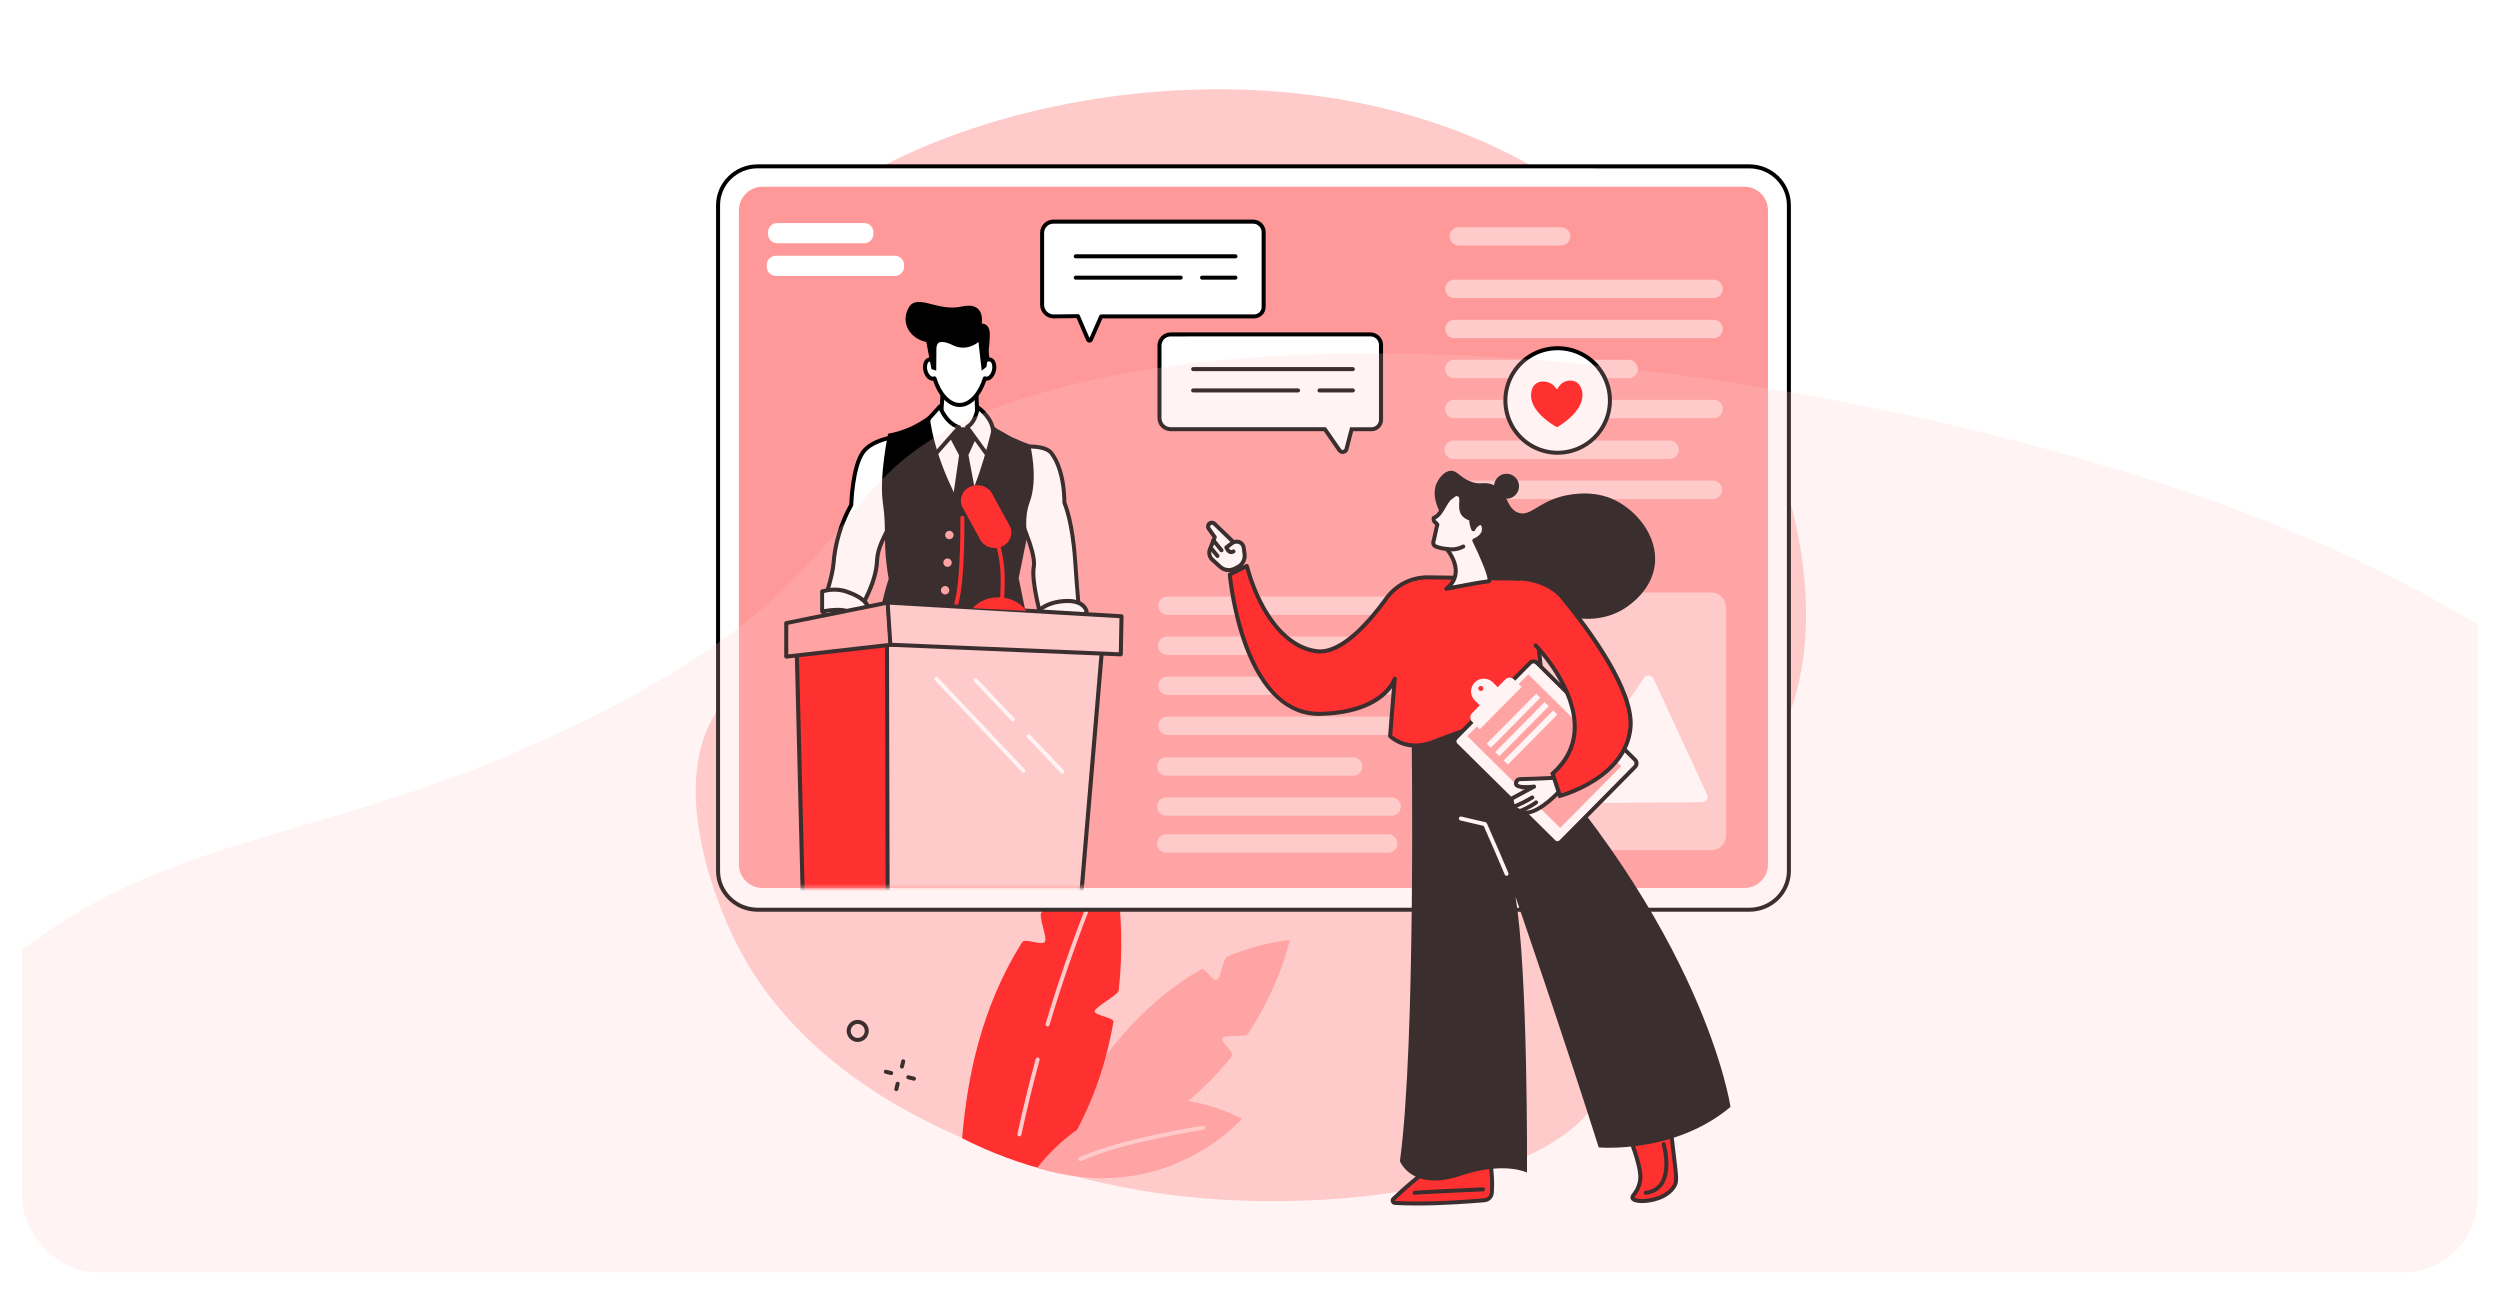 <svg width="672" height="348" viewBox="0 0 672 348" fill="none" xmlns="http://www.w3.org/2000/svg">
<g filter="url(#filter0_d_2097_4558)">
<g clip-path="url(#clip0_2097_4558)">
<rect x="6" y="2" width="660" height="336" rx="20" fill="white"/>
<path d="M212.085 171.835C234.928 148.546 191.886 105.165 202.587 73.821C216.99 31.625 334.191 -4.551 413.078 41.386C479.14 79.856 502.076 166.448 473.21 201.45C464.568 211.925 453.824 214.712 439.723 225.668C426.592 235.858 425.112 238.458 424.165 240.233C414.828 257.732 434.47 273.093 430.516 288.122C424.269 311.836 361.809 324.489 309.574 316.463C295.488 314.302 224.105 301.7 197.852 249.418C195.818 245.371 176.608 206.29 194.687 184.545C200.923 176.987 205.982 178.042 212.085 171.835Z" fill="#FFCACA"/>
<path d="M280.894 309.28C280.894 309.28 293.324 273.295 322.925 256.533C323.915 255.975 326 259.914 327.026 259.414C328.34 258.755 328.61 253.653 329.989 253.077C335.329 250.835 340.952 249.34 346.7 248.634C346.7 248.634 344.248 260.516 335.459 273.899C334.796 274.908 329.399 274.022 328.664 275.041C327.93 276.06 331.937 278.883 331.185 279.851C321.287 292.371 305.541 304.89 280.894 309.28Z" fill="#FF9999"/>
<path d="M299.294 270.677C299.503 269.47 294.091 268.977 294.253 267.796C294.415 266.615 300.583 263.414 300.709 262.28C303.161 240.064 298.271 223.62 298.271 223.62C291.282 228.559 285.089 234.538 279.908 241.349C279.116 242.386 281.607 248.09 280.869 249.148C280.059 250.315 275.504 248.068 274.748 249.267C263.723 266.82 259.985 285.634 258.624 301.963C266.271 305.845 274.334 308.844 282.659 310.903C292.427 296.875 297.007 283.704 299.294 270.677Z" fill="#FF0202"/>
<path d="M274.017 301.444H273.902C273.762 301.413 273.639 301.328 273.562 301.208C273.484 301.087 273.458 300.94 273.488 300.8C274.928 294.081 276.591 287.308 278.392 280.672C278.407 280.601 278.438 280.533 278.48 280.473C278.523 280.414 278.577 280.364 278.64 280.326C278.702 280.288 278.772 280.263 278.845 280.253C278.917 280.243 278.991 280.247 279.062 280.267C279.132 280.286 279.198 280.319 279.256 280.365C279.313 280.411 279.361 280.468 279.395 280.532C279.43 280.597 279.451 280.668 279.457 280.741C279.464 280.814 279.455 280.887 279.432 280.957C277.632 287.575 275.994 294.326 274.546 301.03C274.517 301.149 274.449 301.254 274.353 301.329C274.257 301.404 274.139 301.445 274.017 301.444Z" fill="#FFCACA"/>
<path d="M281.578 271.908C281.527 271.908 281.476 271.901 281.427 271.887C281.29 271.845 281.175 271.751 281.108 271.624C281.04 271.498 281.026 271.35 281.067 271.213C284.376 260.102 288.222 248.997 292.492 238.217L294.447 233.284C294.5 233.151 294.604 233.044 294.736 232.987C294.867 232.93 295.016 232.928 295.149 232.981C295.283 233.034 295.389 233.138 295.446 233.27C295.503 233.401 295.505 233.55 295.452 233.683L293.497 238.613C289.237 249.368 285.402 260.44 282.101 271.523C282.067 271.635 281.998 271.733 281.904 271.803C281.81 271.872 281.695 271.909 281.578 271.908Z" fill="#FFCACA"/>
<path d="M278.849 309.881C278.849 309.881 300.215 279.837 333.853 296.699C333.853 296.699 313.113 320.748 278.849 309.881Z" fill="#FF9999"/>
<path d="M290.45 308.106C290.326 308.107 290.206 308.065 290.109 307.987C290.012 307.909 289.945 307.801 289.919 307.68C289.893 307.559 289.909 307.432 289.965 307.321C290.022 307.211 290.114 307.123 290.227 307.072C301.422 301.956 323.163 298.614 323.382 298.582C323.523 298.562 323.666 298.598 323.781 298.682C323.896 298.766 323.974 298.892 323.998 299.032C324.009 299.102 324.005 299.174 323.988 299.243C323.971 299.312 323.941 299.377 323.899 299.434C323.857 299.491 323.804 299.54 323.743 299.576C323.682 299.613 323.615 299.637 323.544 299.648C323.328 299.68 301.735 303 290.674 308.055C290.604 308.088 290.528 308.105 290.45 308.106Z" fill="#FFCACA"/>
<path d="M230.561 276.074C230.318 276.074 230.076 276.045 229.84 275.988C229.107 275.807 228.47 275.353 228.06 274.718C227.65 274.084 227.497 273.317 227.633 272.574C227.768 271.831 228.183 271.167 228.791 270.719C229.399 270.271 230.155 270.071 230.905 270.161C231.655 270.251 232.342 270.624 232.827 271.203C233.312 271.783 233.557 272.525 233.513 273.28C233.469 274.034 233.139 274.743 232.591 275.262C232.042 275.781 231.316 276.072 230.561 276.074ZM230.107 274.94C230.468 275.029 230.848 275.01 231.198 274.883C231.548 274.757 231.853 274.53 232.074 274.231C232.295 273.931 232.423 273.573 232.44 273.202C232.458 272.83 232.365 272.461 232.174 272.142C231.981 271.824 231.699 271.569 231.363 271.411C231.026 271.253 230.65 271.198 230.283 271.253C229.915 271.308 229.572 271.471 229.296 271.721C229.021 271.97 228.825 272.296 228.735 272.657C228.615 273.142 228.692 273.654 228.949 274.082C229.206 274.51 229.623 274.818 230.107 274.94Z" fill="black"/>
<path d="M245.608 286.476C245.564 286.476 245.52 286.47 245.478 286.458L244.038 286.098C243.967 286.084 243.899 286.055 243.839 286.013C243.78 285.972 243.729 285.919 243.69 285.857C243.651 285.796 243.625 285.727 243.614 285.655C243.602 285.584 243.605 285.51 243.623 285.44C243.64 285.369 243.672 285.303 243.715 285.245C243.759 285.187 243.814 285.138 243.877 285.102C243.94 285.065 244.01 285.042 244.082 285.033C244.154 285.025 244.227 285.03 244.297 285.051L245.737 285.411C245.88 285.428 246.011 285.501 246.1 285.615C246.189 285.728 246.23 285.872 246.213 286.016C246.195 286.159 246.122 286.289 246.008 286.379C245.895 286.468 245.751 286.508 245.608 286.491V286.476Z" fill="black"/>
<path d="M239.555 284.971C239.512 284.977 239.468 284.977 239.425 284.971L237.985 284.611C237.846 284.577 237.726 284.489 237.651 284.366C237.577 284.243 237.555 284.095 237.589 283.956C237.623 283.817 237.712 283.697 237.835 283.622C237.957 283.548 238.105 283.526 238.244 283.56L239.685 283.92C239.811 283.953 239.92 284.031 239.994 284.139C240.067 284.247 240.098 284.378 240.083 284.508C240.067 284.637 240.005 284.757 239.908 284.844C239.811 284.931 239.685 284.98 239.555 284.982V284.971Z" fill="black"/>
<path d="M242.432 283.24C242.351 283.238 242.271 283.218 242.198 283.182C242.125 283.145 242.062 283.093 242.012 283.029C241.962 282.965 241.927 282.89 241.909 282.811C241.891 282.731 241.892 282.649 241.91 282.57L242.27 281.13C242.309 280.995 242.398 280.881 242.519 280.812C242.64 280.742 242.783 280.722 242.919 280.755C243.054 280.789 243.171 280.873 243.246 280.992C243.32 281.11 243.346 281.252 243.318 281.389L242.958 282.829C242.928 282.946 242.86 283.05 242.765 283.124C242.67 283.199 242.553 283.239 242.432 283.24Z" fill="black"/>
<path d="M240.93 289.292C240.887 289.297 240.844 289.297 240.801 289.292C240.662 289.257 240.542 289.169 240.468 289.046C240.394 288.923 240.371 288.776 240.405 288.637L240.765 287.197C240.78 287.125 240.808 287.058 240.85 286.998C240.891 286.938 240.944 286.888 241.006 286.849C241.067 286.81 241.136 286.784 241.208 286.773C241.28 286.761 241.353 286.764 241.423 286.782C241.494 286.799 241.56 286.831 241.618 286.874C241.676 286.918 241.725 286.973 241.761 287.036C241.798 287.099 241.821 287.168 241.83 287.241C241.839 287.313 241.833 287.386 241.813 287.456L241.453 288.896C241.421 289.01 241.353 289.111 241.258 289.182C241.164 289.254 241.049 289.292 240.93 289.292Z" fill="black"/>
<path d="M470.199 40.702H203.667C197.784 40.702 193.016 45.383 193.016 51.144V230.097C193.016 235.858 197.784 240.539 203.667 240.539H470.199C476.083 240.539 480.854 235.858 480.854 230.097V51.144C480.854 45.372 476.083 40.702 470.199 40.702Z" fill="white"/>
<path d="M470.199 241.076H203.667C197.496 241.076 192.476 236.154 192.476 230.104V51.151C192.476 45.102 197.496 40.18 203.667 40.18H470.199C476.371 40.18 481.394 45.102 481.394 51.151V230.104C481.394 236.154 476.375 241.076 470.199 241.076ZM203.667 41.239C198.09 41.239 193.556 45.678 193.556 51.13V230.104C193.556 235.559 198.09 239.995 203.667 239.995H470.199C475.777 239.995 480.314 235.559 480.314 230.104V51.151C480.314 45.7 475.777 41.26 470.199 41.26L203.667 41.239Z" fill="black"/>
<path d="M205.039 234.695C203.359 234.715 201.74 234.069 200.537 232.897C199.333 231.725 198.644 230.124 198.619 228.445V52.44C198.644 50.761 199.333 49.16 200.537 47.989C201.741 46.818 203.36 46.172 205.039 46.193H468.813C470.492 46.172 472.111 46.818 473.315 47.989C474.519 49.16 475.209 50.761 475.233 52.44V228.445C475.209 230.124 474.519 231.725 473.315 232.897C472.112 234.069 470.493 234.715 468.813 234.695H205.039Z" fill="#FF9999"/>
<path d="M374.116 161.281H313.747C313.108 161.257 312.504 160.986 312.061 160.526C311.618 160.066 311.371 159.452 311.371 158.813C311.371 158.174 311.618 157.56 312.061 157.1C312.504 156.64 313.108 156.369 313.747 156.345H374.116C374.754 156.369 375.358 156.64 375.801 157.1C376.244 157.56 376.491 158.174 376.491 158.813C376.491 159.452 376.244 160.066 375.801 160.526C375.358 160.986 374.754 161.257 374.116 161.281Z" fill="#FFCACA"/>
<path d="M374.116 172.044H313.747C313.092 172.044 312.463 171.783 312 171.32C311.537 170.857 311.277 170.229 311.277 169.574C311.277 168.918 311.537 168.29 312 167.827C312.463 167.364 313.092 167.104 313.747 167.104H374.116C374.771 167.104 375.399 167.364 375.862 167.827C376.325 168.29 376.586 168.918 376.586 169.574C376.586 170.229 376.325 170.857 375.862 171.32C375.399 171.783 374.771 172.044 374.116 172.044Z" fill="#FFCACA"/>
<path d="M363.627 204.504H313.578C313.245 204.516 312.914 204.462 312.604 204.344C312.293 204.225 312.01 204.046 311.77 203.815C311.531 203.585 311.34 203.308 311.21 203.002C311.08 202.697 311.013 202.368 311.013 202.035C311.013 201.703 311.08 201.374 311.21 201.068C311.34 200.763 311.531 200.486 311.77 200.256C312.01 200.025 312.293 199.846 312.604 199.727C312.914 199.609 313.245 199.554 313.578 199.567H363.627C363.959 199.554 364.29 199.609 364.601 199.727C364.911 199.846 365.195 200.025 365.434 200.256C365.673 200.486 365.864 200.763 365.994 201.068C366.124 201.374 366.191 201.703 366.191 202.035C366.191 202.368 366.124 202.697 365.994 203.002C365.864 203.308 365.673 203.585 365.434 203.815C365.195 204.046 364.911 204.225 364.601 204.344C364.29 204.462 363.959 204.516 363.627 204.504Z" fill="#FFCACA"/>
<path d="M373.968 215.266H313.592C313.26 215.279 312.929 215.224 312.618 215.106C312.308 214.988 312.024 214.808 311.785 214.577C311.545 214.347 311.355 214.071 311.225 213.765C311.095 213.459 311.028 213.13 311.028 212.798C311.028 212.465 311.095 212.137 311.225 211.831C311.355 211.525 311.545 211.249 311.785 211.018C312.024 210.788 312.308 210.608 312.618 210.49C312.929 210.371 313.26 210.317 313.592 210.329H373.968C374.3 210.317 374.631 210.371 374.942 210.49C375.252 210.608 375.536 210.788 375.775 211.018C376.015 211.249 376.205 211.525 376.335 211.831C376.465 212.137 376.532 212.465 376.532 212.798C376.532 213.13 376.465 213.459 376.335 213.765C376.205 214.071 376.015 214.347 375.775 214.577C375.536 214.808 375.252 214.988 374.942 215.106C374.631 215.224 374.3 215.279 373.968 215.266Z" fill="#FFCACA"/>
<path d="M373.086 225.182H313.592C313.26 225.195 312.929 225.14 312.618 225.022C312.308 224.904 312.024 224.724 311.785 224.494C311.545 224.263 311.355 223.987 311.225 223.681C311.095 223.375 311.028 223.046 311.028 222.714C311.028 222.382 311.095 222.053 311.225 221.747C311.355 221.441 311.545 221.165 311.785 220.934C312.024 220.704 312.308 220.524 312.618 220.406C312.929 220.287 313.26 220.233 313.592 220.246H373.086C373.418 220.233 373.749 220.287 374.06 220.406C374.37 220.524 374.654 220.704 374.893 220.934C375.132 221.165 375.323 221.441 375.453 221.747C375.583 222.053 375.65 222.382 375.65 222.714C375.65 223.046 375.583 223.375 375.453 223.681C375.323 223.987 375.132 224.263 374.893 224.494C374.654 224.724 374.37 224.904 374.06 225.022C373.749 225.14 373.418 225.195 373.086 225.182Z" fill="#FFCACA"/>
<path d="M372.726 182.803H313.747C313.108 182.778 312.504 182.507 312.061 182.047C311.618 181.587 311.371 180.973 311.371 180.334C311.371 179.695 311.618 179.082 312.061 178.621C312.504 178.161 313.108 177.89 313.747 177.866H372.726C373.058 177.853 373.389 177.908 373.699 178.026C374.01 178.144 374.293 178.324 374.533 178.555C374.772 178.785 374.963 179.061 375.093 179.367C375.223 179.673 375.29 180.002 375.29 180.334C375.29 180.667 375.223 180.995 375.093 181.301C374.963 181.607 374.772 181.883 374.533 182.114C374.293 182.344 374.01 182.524 373.699 182.642C373.389 182.761 373.058 182.815 372.726 182.803Z" fill="#FFCACA"/>
<path d="M374.116 193.565H313.747C313.108 193.54 312.504 193.27 312.061 192.809C311.618 192.349 311.371 191.735 311.371 191.097C311.371 190.458 311.618 189.844 312.061 189.384C312.504 188.923 313.108 188.653 313.747 188.628H374.116C374.754 188.653 375.358 188.923 375.801 189.384C376.244 189.844 376.491 190.458 376.491 191.097C376.491 191.735 376.244 192.349 375.801 192.809C375.358 193.27 374.754 193.54 374.116 193.565Z" fill="#FFCACA"/>
<path d="M419.534 62H392.205C391.873 62.013 391.542 61.958 391.232 61.84C390.921 61.722 390.638 61.542 390.398 61.311C390.159 61.081 389.968 60.804 389.838 60.499C389.708 60.193 389.641 59.864 389.641 59.532C389.641 59.2 389.708 58.871 389.838 58.565C389.968 58.259 390.159 57.983 390.398 57.752C390.638 57.522 390.921 57.342 391.232 57.224C391.542 57.105 391.873 57.051 392.205 57.063H419.534C419.866 57.051 420.198 57.105 420.508 57.224C420.819 57.342 421.102 57.522 421.342 57.752C421.581 57.983 421.772 58.259 421.902 58.565C422.032 58.871 422.099 59.2 422.099 59.532C422.099 59.864 422.032 60.193 421.902 60.499C421.772 60.804 421.581 61.081 421.342 61.311C421.102 61.542 420.819 61.722 420.508 61.84C420.198 61.958 419.866 62.013 419.534 62Z" fill="#FFCACA"/>
<path d="M460.723 76.115H391.006C390.674 76.127 390.343 76.073 390.033 75.954C389.722 75.836 389.439 75.656 389.199 75.426C388.96 75.195 388.769 74.919 388.639 74.613C388.509 74.308 388.442 73.979 388.442 73.646C388.442 73.314 388.509 72.985 388.639 72.679C388.769 72.374 388.96 72.097 389.199 71.867C389.439 71.636 389.722 71.456 390.033 71.338C390.343 71.22 390.674 71.165 391.006 71.178H460.723C461.361 71.202 461.965 71.473 462.408 71.933C462.851 72.394 463.098 73.007 463.098 73.646C463.098 74.285 462.851 74.899 462.408 75.359C461.965 75.819 461.361 76.09 460.723 76.115Z" fill="#FFCACA"/>
<path d="M460.723 86.891H391.006C390.674 86.904 390.343 86.85 390.033 86.731C389.722 86.613 389.439 86.433 389.199 86.203C388.96 85.972 388.769 85.696 388.639 85.39C388.509 85.084 388.442 84.755 388.442 84.423C388.442 84.091 388.509 83.762 388.639 83.456C388.769 83.15 388.96 82.874 389.199 82.644C389.439 82.413 389.722 82.233 390.033 82.115C390.343 81.997 390.674 81.942 391.006 81.955H460.723C461.361 81.979 461.965 82.25 462.408 82.71C462.851 83.171 463.098 83.784 463.098 84.423C463.098 85.062 462.851 85.676 462.408 86.136C461.965 86.596 461.361 86.867 460.723 86.891Z" fill="#FFCACA"/>
<path d="M448.721 119.355H390.826C390.494 119.368 390.163 119.313 389.853 119.195C389.542 119.077 389.259 118.897 389.019 118.666C388.78 118.436 388.589 118.16 388.459 117.854C388.329 117.548 388.262 117.219 388.262 116.887C388.262 116.554 388.329 116.226 388.459 115.92C388.589 115.614 388.78 115.338 389.019 115.107C389.259 114.877 389.542 114.697 389.853 114.579C390.163 114.46 390.494 114.406 390.826 114.418H448.721C449.054 114.406 449.385 114.46 449.695 114.579C450.006 114.697 450.289 114.877 450.529 115.107C450.768 115.338 450.959 115.614 451.089 115.92C451.219 116.226 451.286 116.554 451.286 116.887C451.286 117.219 451.219 117.548 451.089 117.854C450.959 118.16 450.768 118.436 450.529 118.666C450.289 118.897 450.006 119.077 449.695 119.195C449.385 119.313 449.054 119.368 448.721 119.355Z" fill="#FFCACA"/>
<path d="M460.532 130.125H390.826C390.494 130.137 390.163 130.083 389.853 129.964C389.542 129.846 389.259 129.666 389.019 129.436C388.78 129.205 388.589 128.929 388.459 128.623C388.329 128.317 388.262 127.989 388.262 127.656C388.262 127.324 388.329 126.995 388.459 126.689C388.589 126.383 388.78 126.107 389.019 125.877C389.259 125.646 389.542 125.466 389.853 125.348C390.163 125.23 390.494 125.175 390.826 125.188H460.532C461.17 125.212 461.774 125.483 462.217 125.943C462.66 126.404 462.907 127.017 462.907 127.656C462.907 128.295 462.66 128.909 462.217 129.369C461.774 129.829 461.17 130.1 460.532 130.125Z" fill="#FFCACA"/>
<path d="M433.656 140.041H390.826C390.494 140.054 390.163 139.999 389.853 139.881C389.542 139.763 389.259 139.583 389.019 139.352C388.78 139.122 388.589 138.845 388.459 138.54C388.329 138.234 388.262 137.905 388.262 137.573C388.262 137.24 388.329 136.911 388.459 136.606C388.589 136.3 388.78 136.023 389.019 135.793C389.259 135.563 389.542 135.383 389.853 135.265C390.163 135.146 390.494 135.092 390.826 135.104H433.656C434.295 135.129 434.899 135.4 435.342 135.86C435.785 136.32 436.032 136.934 436.032 137.573C436.032 138.211 435.785 138.825 435.342 139.286C434.899 139.746 434.295 140.017 433.656 140.041Z" fill="#FFCACA"/>
<path d="M437.671 97.654H391.006C390.674 97.666 390.343 97.612 390.033 97.494C389.722 97.375 389.439 97.196 389.199 96.965C388.96 96.735 388.769 96.458 388.639 96.153C388.509 95.847 388.442 95.518 388.442 95.186C388.442 94.853 388.509 94.524 388.639 94.219C388.769 93.913 388.96 93.636 389.199 93.406C389.439 93.175 389.722 92.996 390.033 92.877C390.343 92.759 390.674 92.705 391.006 92.717H437.671C438.003 92.705 438.334 92.759 438.645 92.877C438.955 92.996 439.239 93.175 439.478 93.406C439.718 93.636 439.908 93.913 440.038 94.219C440.168 94.524 440.235 94.853 440.235 95.186C440.235 95.518 440.168 95.847 440.038 96.153C439.908 96.458 439.718 96.735 439.478 96.965C439.239 97.196 438.955 97.375 438.645 97.494C438.334 97.612 438.003 97.666 437.671 97.654Z" fill="#FFCACA"/>
<path d="M460.723 108.416H391.006C390.674 108.429 390.343 108.374 390.033 108.256C389.722 108.138 389.439 107.958 389.199 107.727C388.96 107.497 388.769 107.221 388.639 106.915C388.509 106.609 388.442 106.28 388.442 105.948C388.442 105.616 388.509 105.287 388.639 104.981C388.769 104.675 388.96 104.399 389.199 104.168C389.439 103.938 389.722 103.758 390.033 103.64C390.343 103.521 390.674 103.467 391.006 103.48H460.723C461.361 103.504 461.965 103.775 462.408 104.235C462.851 104.695 463.098 105.309 463.098 105.948C463.098 106.587 462.851 107.201 462.408 107.661C461.965 108.121 461.361 108.392 460.723 108.416Z" fill="#FFCACA"/>
<path d="M336.831 55.591H283.112C282.319 55.594 281.558 55.91 280.997 56.471C280.436 57.033 280.119 57.793 280.117 58.587V78.03C280.142 78.821 280.464 79.573 281.02 80.136C281.575 80.699 282.322 81.032 283.112 81.069L289.741 80.986L292.474 87.331C292.507 87.404 292.56 87.467 292.628 87.511C292.696 87.555 292.775 87.579 292.856 87.579C292.936 87.579 293.016 87.555 293.083 87.511C293.151 87.467 293.205 87.404 293.237 87.331L295.996 81.066H337.126C337.8 81.066 338.447 80.798 338.923 80.321C339.4 79.844 339.668 79.198 339.668 78.523V58.432C339.668 58.059 339.595 57.69 339.453 57.345C339.311 57 339.102 56.687 338.838 56.423C338.575 56.159 338.262 55.95 337.917 55.807C337.573 55.664 337.204 55.591 336.831 55.591Z" fill="white"/>
<path d="M332.089 65.435H289.161C289.018 65.435 288.881 65.378 288.779 65.277C288.678 65.175 288.621 65.038 288.621 64.895C288.621 64.751 288.678 64.614 288.779 64.513C288.881 64.412 289.018 64.355 289.161 64.355H332.089C332.232 64.355 332.369 64.412 332.47 64.513C332.572 64.614 332.629 64.751 332.629 64.895C332.629 65.038 332.572 65.175 332.47 65.277C332.369 65.378 332.232 65.435 332.089 65.435Z" fill="black"/>
<path d="M332.089 71.171H323.112C322.969 71.171 322.832 71.114 322.73 71.013C322.629 70.911 322.572 70.774 322.572 70.631C322.572 70.487 322.629 70.35 322.73 70.249C322.832 70.147 322.969 70.091 323.112 70.091H332.089C332.232 70.091 332.369 70.147 332.471 70.249C332.572 70.35 332.629 70.487 332.629 70.631C332.629 70.774 332.572 70.911 332.471 71.013C332.369 71.114 332.232 71.171 332.089 71.171Z" fill="black"/>
<path d="M317.376 71.171H289.161C289.018 71.171 288.881 71.114 288.779 71.013C288.678 70.911 288.621 70.774 288.621 70.631C288.621 70.487 288.678 70.35 288.779 70.249C288.881 70.147 289.018 70.091 289.161 70.091H317.376C317.519 70.091 317.657 70.147 317.758 70.249C317.859 70.35 317.916 70.487 317.916 70.631C317.916 70.774 317.859 70.911 317.758 71.013C317.657 71.114 317.519 71.171 317.376 71.171Z" fill="black"/>
<path d="M292.856 88.101C292.669 88.101 292.486 88.046 292.331 87.943C292.175 87.84 292.054 87.693 291.981 87.522L289.392 81.508L283.123 81.588C282.19 81.548 281.306 81.157 280.649 80.493C279.992 79.83 279.61 78.942 279.58 78.009V58.565C279.581 57.627 279.954 56.729 280.617 56.066C281.28 55.403 282.178 55.03 283.116 55.029H336.834C337.73 55.03 338.588 55.386 339.221 56.019C339.855 56.653 340.211 57.511 340.212 58.407V78.498C340.211 79.315 339.886 80.099 339.308 80.677C338.73 81.254 337.947 81.579 337.129 81.58H296.341L293.723 87.525C293.65 87.695 293.529 87.839 293.375 87.942C293.221 88.044 293.04 88.099 292.856 88.101ZM289.741 80.435C289.847 80.436 289.95 80.467 290.038 80.525C290.127 80.583 290.196 80.666 290.238 80.763L292.856 86.845L295.502 80.842C295.544 80.746 295.613 80.664 295.7 80.606C295.788 80.549 295.891 80.518 295.995 80.518H337.126C337.657 80.517 338.165 80.306 338.54 79.931C338.916 79.556 339.127 79.047 339.128 78.516V58.425C339.128 57.815 338.886 57.231 338.455 56.8C338.024 56.369 337.44 56.127 336.831 56.127H283.112C282.461 56.128 281.837 56.387 281.377 56.848C280.917 57.308 280.658 57.932 280.657 58.583V78.027C280.682 78.674 280.948 79.288 281.402 79.75C281.856 80.212 282.466 80.488 283.112 80.525L289.734 80.443L289.741 80.435Z" fill="black"/>
<path d="M368.387 85.718H314.665C313.918 85.718 313.202 86.014 312.674 86.542C312.146 87.07 311.849 87.786 311.849 88.533V108.337C311.849 109.101 312.153 109.834 312.693 110.374C313.233 110.914 313.966 111.217 314.73 111.217H356.137L359.9 116.618C360.03 116.806 360.211 116.952 360.421 117.039C360.631 117.127 360.863 117.152 361.087 117.112C361.311 117.071 361.519 116.968 361.686 116.812C361.853 116.657 361.972 116.457 362.028 116.237L363.339 111.196H368.697C369.419 111.196 370.113 110.909 370.624 110.397C371.135 109.886 371.422 109.193 371.422 108.47V88.717C371.416 87.917 371.093 87.153 370.524 86.591C369.955 86.028 369.187 85.715 368.387 85.718Z" fill="white"/>
<path d="M363.645 95.753H320.714C320.571 95.753 320.433 95.696 320.332 95.594C320.231 95.493 320.174 95.356 320.174 95.213C320.174 95.069 320.231 94.932 320.332 94.831C320.433 94.729 320.571 94.672 320.714 94.672H363.645C363.788 94.672 363.925 94.729 364.027 94.831C364.128 94.932 364.185 95.069 364.185 95.213C364.185 95.356 364.128 95.493 364.027 95.594C363.925 95.696 363.788 95.753 363.645 95.753Z" fill="black"/>
<path d="M363.645 101.489H354.672C354.529 101.489 354.391 101.432 354.29 101.33C354.189 101.229 354.132 101.092 354.132 100.948C354.132 100.805 354.189 100.668 354.29 100.567C354.391 100.465 354.529 100.408 354.672 100.408H363.648C363.792 100.408 363.929 100.465 364.03 100.567C364.132 100.668 364.189 100.805 364.189 100.948C364.189 101.092 364.132 101.229 364.03 101.33C363.929 101.432 363.792 101.489 363.648 101.489H363.645Z" fill="black"/>
<path d="M348.933 101.489H320.714C320.571 101.489 320.433 101.432 320.332 101.33C320.231 101.229 320.174 101.092 320.174 100.948C320.174 100.805 320.231 100.668 320.332 100.567C320.433 100.465 320.571 100.408 320.714 100.408H348.933C349.076 100.408 349.213 100.465 349.314 100.567C349.416 100.668 349.473 100.805 349.473 100.948C349.473 101.092 349.416 101.229 349.314 101.33C349.213 101.432 349.076 101.489 348.933 101.489Z" fill="black"/>
<path d="M360.908 118.026C360.652 118.027 360.4 117.964 360.174 117.845C359.947 117.726 359.753 117.553 359.608 117.342L355.839 111.909H314.665C313.728 111.907 312.829 111.534 312.167 110.871C311.504 110.208 311.131 109.31 311.129 108.373V88.89C311.131 87.953 311.504 87.054 312.167 86.392C312.829 85.729 313.728 85.356 314.665 85.354H368.387C369.282 85.355 370.141 85.711 370.774 86.344C371.407 86.977 371.763 87.836 371.764 88.731V108.823C371.762 109.641 371.437 110.425 370.858 111.003C370.28 111.581 369.496 111.907 368.679 111.909H363.738L362.457 116.838C362.382 117.133 362.223 117.4 361.999 117.607C361.776 117.813 361.497 117.95 361.196 118.001C361.101 118.018 361.005 118.027 360.908 118.026ZM314.665 86.434C314.014 86.435 313.39 86.694 312.93 87.154C312.469 87.615 312.21 88.239 312.209 88.89V108.373C312.21 109.024 312.469 109.648 312.93 110.108C313.39 110.569 314.014 110.828 314.665 110.829H356.404L360.498 116.726C360.552 116.808 360.629 116.872 360.72 116.909C360.81 116.947 360.909 116.957 361.006 116.939C361.1 116.924 361.188 116.882 361.26 116.818C361.331 116.754 361.383 116.671 361.409 116.579L362.903 110.843H368.664C369.196 110.842 369.705 110.63 370.081 110.254C370.457 109.879 370.669 109.369 370.67 108.837V88.717C370.669 88.108 370.426 87.524 369.996 87.094C369.565 86.663 368.981 86.421 368.373 86.42L314.665 86.434Z" fill="black"/>
<path d="M459.999 155.254H399.615C397.428 155.254 395.655 157.027 395.655 159.214V220.573C395.655 222.761 397.428 224.534 399.615 224.534H459.999C462.186 224.534 463.959 222.761 463.959 220.573V159.214C463.959 157.027 462.186 155.254 459.999 155.254Z" fill="#FFCACA"/>
<path d="M401.229 209.858L412.031 192.409C412.143 192.226 412.295 192.07 412.475 191.954C412.656 191.837 412.86 191.762 413.073 191.735C413.286 191.707 413.502 191.727 413.706 191.794C413.91 191.861 414.097 191.973 414.252 192.121L424.143 201.454C424.295 201.599 424.477 201.709 424.675 201.776C424.874 201.843 425.085 201.867 425.293 201.844C425.502 201.821 425.703 201.753 425.882 201.645C426.062 201.537 426.215 201.39 426.333 201.216L441.941 178.197C442.083 177.981 442.281 177.807 442.513 177.693C442.746 177.58 443.005 177.531 443.263 177.552C443.52 177.573 443.768 177.663 443.979 177.812C444.19 177.962 444.357 178.166 444.462 178.402L458.865 209.566C458.968 209.785 459.014 210.027 458.998 210.269C458.983 210.51 458.907 210.744 458.778 210.949C458.648 211.154 458.469 211.322 458.257 211.439C458.045 211.556 457.807 211.618 457.565 211.619L402.475 212.061C402.215 212.066 401.96 212 401.735 211.872C401.51 211.743 401.324 211.556 401.196 211.33C401.069 211.105 401.004 210.849 401.01 210.59C401.016 210.33 401.091 210.078 401.229 209.858Z" fill="white"/>
<path d="M429.994 177.632C429.643 178.749 428.968 179.737 428.055 180.471C427.142 181.205 426.032 181.652 424.865 181.755C423.698 181.857 422.527 181.612 421.499 181.049C420.472 180.487 419.634 179.632 419.093 178.593C418.551 177.555 418.329 176.379 418.456 175.214C418.583 174.05 419.052 172.949 419.804 172.051C420.556 171.153 421.557 170.498 422.682 170.169C423.806 169.841 425.003 169.852 426.12 170.204C426.863 170.436 427.552 170.813 428.149 171.312C428.746 171.812 429.239 172.424 429.599 173.114C429.959 173.804 430.179 174.558 430.247 175.333C430.315 176.109 430.229 176.89 429.994 177.632Z" fill="white"/>
<mask id="mask0_2097_4558" style="mask-type:luminance" maskUnits="userSpaceOnUse" x="208" y="59" width="100" height="176">
<path d="M307.719 59.04H208.884V234.566H307.719V59.04Z" fill="white"/>
</mask>
<g mask="url(#mask0_2097_4558)">
<path d="M237.326 165.843C237.326 165.843 233.725 185.431 237.326 209.559C237.326 209.559 238.691 228.419 238.874 232.448C239.184 239.254 243.721 251.417 246.076 262.759C247.656 270.363 255.47 267.08 255.574 262.759C255.679 258.438 257.015 256.058 255.574 252.241C254.505 249.483 253.677 246.638 253.101 243.736C252.481 240.953 252.996 236.571 250.469 230.9C250.469 230.9 252.406 217.444 252.481 213.732C252.636 206.077 257.058 200.59 256.237 191.768C255.416 182.946 257.274 160.374 257.274 160.374L237.326 165.843Z" fill="#FF0202"/>
<path d="M275.374 165.843C275.374 165.843 277.416 178.424 276.782 186.489C276.149 194.555 275.374 206.311 273.671 215.59C271.968 224.869 273.516 233.528 272.433 243.117C271.349 252.706 269.192 261.059 265.321 272.038H254.959C254.959 272.038 256.658 261.678 258.052 255.799C259.445 249.919 257.277 247.913 260.212 235.541C260.212 235.541 257.893 227.497 258.977 220.382C260.061 213.267 254.026 188.369 254.026 188.369L253.716 162.75L275.374 165.843Z" fill="#FF0202"/>
<path d="M243.969 235.469C243.452 235.467 242.939 235.376 242.453 235.199C242.318 235.151 242.208 235.052 242.146 234.923C242.084 234.793 242.076 234.645 242.124 234.51C242.172 234.375 242.271 234.264 242.401 234.202C242.53 234.14 242.678 234.132 242.814 234.18C245.838 235.26 247.854 231.757 247.88 231.725C247.954 231.608 248.07 231.525 248.204 231.491C248.338 231.457 248.48 231.477 248.6 231.544C248.72 231.612 248.81 231.723 248.851 231.855C248.892 231.987 248.881 232.13 248.819 232.254C248.121 233.5 246.331 235.469 243.969 235.469Z" fill="black"/>
<path d="M266.294 230.662C264.59 230.662 263.028 229.582 262.264 228.819C262.212 228.769 262.17 228.709 262.141 228.642C262.112 228.576 262.097 228.504 262.097 228.432C262.096 228.359 262.11 228.287 262.138 228.22C262.166 228.154 262.207 228.093 262.258 228.042C262.31 227.991 262.372 227.952 262.439 227.925C262.507 227.898 262.579 227.886 262.651 227.888C262.724 227.89 262.795 227.906 262.861 227.936C262.927 227.966 262.986 228.009 263.035 228.063C263.143 228.171 265.599 230.623 267.889 229.089C268.008 229.015 268.15 228.99 268.287 229.02C268.424 229.049 268.544 229.131 268.622 229.247C268.7 229.363 268.73 229.505 268.705 229.643C268.681 229.781 268.603 229.903 268.49 229.985C267.843 230.427 267.077 230.663 266.294 230.662Z" fill="black"/>
<path d="M238.248 178.107C238.105 178.107 237.967 178.05 237.866 177.949C237.765 177.848 237.708 177.71 237.708 177.567C237.708 177.424 237.765 177.286 237.866 177.185C237.967 177.084 238.105 177.027 238.248 177.027C243.649 177.027 245.986 172.112 246.011 172.062C246.037 171.992 246.078 171.93 246.129 171.877C246.181 171.824 246.243 171.782 246.311 171.754C246.38 171.726 246.453 171.713 246.527 171.714C246.601 171.716 246.674 171.733 246.741 171.763C246.808 171.794 246.868 171.839 246.918 171.894C246.967 171.949 247.004 172.013 247.028 172.083C247.051 172.154 247.06 172.228 247.054 172.301C247.047 172.375 247.025 172.447 246.99 172.512C246.886 172.738 244.355 178.107 238.248 178.107Z" fill="black"/>
<path d="M265.321 272.578H254.959C254.88 272.578 254.803 272.561 254.732 272.528C254.661 272.495 254.598 272.447 254.547 272.388C254.497 272.328 254.46 272.258 254.439 272.183C254.418 272.107 254.413 272.028 254.426 271.951C254.426 271.89 255.002 268.448 255.744 264.422C255.317 265.357 254.654 266.165 253.818 266.763C252.983 267.362 252.006 267.732 250.983 267.836C248.272 268.08 246.249 266.226 245.55 262.87C244.571 258.164 243.235 253.379 241.949 248.752C240.189 242.455 238.525 236.51 238.349 232.47C238.172 228.556 236.858 210.34 236.804 209.616C233.229 185.69 236.775 165.94 236.804 165.742C236.82 165.657 236.856 165.576 236.91 165.508C236.964 165.439 237.034 165.385 237.114 165.35L253.054 158.256C253.175 158.203 253.312 158.195 253.439 158.235L275.544 165.328C275.637 165.36 275.72 165.417 275.783 165.492C275.847 165.568 275.889 165.659 275.904 165.757C275.904 165.883 277.949 178.496 277.315 186.533C277.243 187.461 277.168 188.437 277.092 189.453C276.476 197.468 275.709 207.456 274.211 215.687C273.279 220.76 273.329 225.564 273.383 230.652C273.423 234.684 273.466 238.85 272.98 243.178C271.932 252.454 269.93 260.598 265.836 272.218C265.799 272.324 265.729 272.416 265.636 272.48C265.544 272.545 265.434 272.579 265.321 272.578ZM255.599 271.498H264.94C268.9 260.152 270.874 252.151 271.9 243.052C272.382 238.789 272.339 234.655 272.299 230.655C272.249 225.74 272.195 220.66 273.146 215.485C274.643 207.301 275.407 197.356 276.026 189.363C276.102 188.347 276.177 187.368 276.249 186.439C276.818 179.238 275.209 168.274 274.899 166.246L253.295 159.319L237.812 166.21C237.398 168.684 234.539 187.26 237.863 209.472C237.863 209.472 237.863 209.498 237.863 209.512C237.863 209.699 239.227 228.426 239.411 232.416C239.587 236.323 241.233 242.217 242.979 248.453C244.275 253.098 245.618 257.901 246.605 262.643C247.188 265.448 248.744 266.943 250.883 266.752C253.021 266.561 254.987 264.681 255.034 262.741C255.076 261.435 255.196 260.133 255.394 258.841C255.711 256.602 255.963 254.83 255.052 252.428C253.994 249.694 253.171 246.874 252.593 243.999L252.557 243.848C252.385 242.906 252.305 241.95 252.319 240.993C252.265 238.587 252.2 235.592 249.972 231.134C249.923 231.036 249.905 230.925 249.921 230.817C249.921 230.68 251.851 217.351 251.927 213.714C251.995 210.268 252.924 207.204 253.824 204.237C254.557 202.015 255.123 199.742 255.517 197.435C255.536 197.31 255.599 197.196 255.693 197.113C255.788 197.029 255.909 196.982 256.036 196.978C256.162 196.975 256.286 197.016 256.385 197.094C256.484 197.172 256.553 197.283 256.579 197.407C258.275 205.537 260.154 216.13 259.495 220.451C258.444 227.368 260.694 235.296 260.716 235.376C260.741 235.465 260.741 235.56 260.716 235.649C258.991 242.915 259.042 246.595 259.081 249.555C259.11 251.643 259.135 253.447 258.552 255.91C257.4 260.886 255.988 269.168 255.596 271.498H255.599ZM251.034 230.81C252.647 233.954 253.467 237.445 253.421 240.978C253.407 241.864 253.479 242.749 253.634 243.621L253.666 243.772C254.235 246.597 255.045 249.367 256.086 252.054C257.094 254.715 256.806 256.702 256.485 259.003C256.308 260.12 256.188 261.245 256.125 262.373C256.579 260.004 257.069 257.595 257.522 255.68C258.073 253.347 258.052 251.604 258.023 249.587C257.983 246.588 257.933 242.858 259.654 235.545C259.344 234.411 257.418 227.018 258.44 220.296C259.009 216.576 257.58 207.83 256.078 200.273C255.718 201.749 255.293 203.153 254.872 204.55C253.954 207.578 253.072 210.437 253.021 213.736C252.953 217.261 251.264 229.182 251.03 230.81H251.034Z" fill="black"/>
<path d="M273.862 177.128C267.741 177.128 265.221 171.759 265.12 171.532C265.084 171.467 265.063 171.396 265.057 171.322C265.05 171.248 265.059 171.174 265.082 171.104C265.106 171.034 265.143 170.969 265.192 170.914C265.242 170.859 265.302 170.815 265.369 170.784C265.436 170.753 265.509 170.736 265.583 170.735C265.657 170.733 265.73 170.747 265.799 170.775C265.867 170.803 265.929 170.844 265.981 170.897C266.032 170.95 266.073 171.013 266.099 171.082C266.196 171.291 268.465 176.047 273.862 176.047C274.005 176.047 274.143 176.104 274.244 176.206C274.345 176.307 274.402 176.444 274.402 176.587C274.402 176.731 274.345 176.868 274.244 176.969C274.143 177.071 274.005 177.128 273.862 177.128Z" fill="black"/>
<path d="M256.071 198.062C256.033 198.065 255.994 198.065 255.956 198.062C255.816 198.032 255.694 197.947 255.616 197.827C255.539 197.707 255.512 197.561 255.542 197.421C256.401 193.181 256.743 188.853 256.561 184.53C256.558 184.459 256.57 184.389 256.594 184.322C256.619 184.256 256.657 184.195 256.705 184.143C256.753 184.091 256.812 184.049 256.876 184.019C256.941 183.99 257.01 183.973 257.081 183.971C257.152 183.968 257.223 183.979 257.289 184.004C257.356 184.029 257.417 184.066 257.469 184.115C257.521 184.163 257.563 184.221 257.592 184.286C257.622 184.35 257.639 184.42 257.641 184.491C257.826 188.903 257.475 193.32 256.597 197.648C256.569 197.766 256.502 197.871 256.407 197.947C256.311 198.022 256.193 198.062 256.071 198.062Z" fill="black"/>
<path d="M289.179 158.523C289.179 158.523 288.985 168.508 288.2 173.153C287.415 177.797 286.63 179.771 287.638 184.613C288.646 189.456 288.538 192.953 287.177 195.181C285.715 197.565 280.246 200.906 279.227 198.883C278.208 196.859 281.099 192.693 280.955 190.029C280.811 187.364 279.468 194.515 277.423 193.338C276.674 192.909 277.992 184.696 279.944 182.511C281.895 180.325 282.136 165.393 280.282 160.269C278.305 154.785 289.179 158.523 289.179 158.523Z" fill="white"/>
<path d="M280.426 200.046H280.307C279.987 200.057 279.669 199.977 279.392 199.814C279.116 199.651 278.891 199.413 278.745 199.128C278.075 197.795 278.745 195.93 279.465 193.957C279.72 193.237 279.983 192.517 280.185 191.84C279.706 192.794 279.105 193.691 278.341 193.943C278.15 194.006 277.947 194.026 277.747 194.003C277.547 193.98 277.354 193.914 277.182 193.809C277.055 193.72 276.95 193.604 276.874 193.469C276.798 193.333 276.753 193.183 276.743 193.028C276.429 191.077 277.722 184.217 279.573 182.154C281.247 180.289 281.708 165.71 279.807 160.456C279.357 159.214 279.447 158.249 280.109 157.576C282.086 155.57 288.639 157.745 289.381 158.001C289.488 158.038 289.581 158.108 289.645 158.201C289.71 158.295 289.744 158.406 289.741 158.519C289.741 158.93 289.536 168.601 288.751 173.232C288.614 174.056 288.474 174.794 288.344 175.482C287.743 178.679 287.379 180.609 288.189 184.484C289.241 189.55 289.068 193.125 287.66 195.441C286.41 197.457 282.659 200.046 280.426 200.046ZM280.786 188.884C280.831 188.88 280.875 188.88 280.919 188.884C281.456 188.981 281.488 189.604 281.51 189.964C281.578 191.257 281.024 192.798 280.487 194.285C279.886 195.955 279.263 197.684 279.724 198.606C279.767 198.688 279.879 198.912 280.369 198.933C282.021 199.005 285.593 196.722 286.731 194.868C287.991 192.808 288.117 189.467 287.123 184.693C286.274 180.599 286.67 178.474 287.275 175.262C287.404 174.582 287.541 173.847 287.681 173.03C288.362 168.997 288.6 160.788 288.646 158.876C286.054 158.037 281.946 157.216 280.869 158.314C280.534 158.649 280.509 159.236 280.811 160.053C282.59 164.975 282.612 180.339 280.369 182.838C278.658 184.743 277.506 191.753 277.805 192.88C277.866 192.904 277.934 192.904 277.996 192.88C278.622 192.679 279.324 191.105 279.699 190.259C280.091 189.381 280.315 188.884 280.772 188.884H280.786Z" fill="black"/>
<path d="M241.251 113.601L244.059 143.378L269.178 143.062C269.178 143.062 283.8 121.486 271.785 114.213C267.204 110.861 263.323 110.029 258.642 110.191C252.19 110.414 245.42 110.389 241.251 113.601Z" fill="white"/>
<path d="M244.067 143.915C243.933 143.916 243.803 143.866 243.704 143.776C243.605 143.686 243.543 143.562 243.53 143.429L240.722 113.651C240.713 113.561 240.728 113.469 240.763 113.386C240.799 113.302 240.855 113.229 240.927 113.172C244.931 110.087 251.192 109.889 257.249 109.698L258.631 109.651C263.946 109.467 267.845 110.659 272.091 113.763C273.287 114.466 274.323 115.413 275.129 116.543C275.936 117.673 276.495 118.959 276.771 120.32C278.817 129.681 270.013 142.81 269.638 143.364C269.59 143.436 269.525 143.496 269.448 143.537C269.372 143.578 269.286 143.601 269.199 143.602L244.081 143.915H244.067ZM241.823 113.853L244.556 142.831L268.89 142.525C270.067 140.725 277.531 128.799 275.709 120.561C275.462 119.338 274.958 118.182 274.232 117.167C273.506 116.152 272.574 115.303 271.496 114.674L271.457 114.649C266.736 111.192 262.923 110.584 258.653 110.731L257.267 110.774C251.52 110.958 245.572 111.145 241.823 113.853Z" fill="black"/>
<path d="M253.979 93.758L252.863 108.942C252.417 113.644 262.7 114.724 262.707 108.063L262.189 94.823L253.979 93.758Z" fill="white"/>
<path d="M257.67 113.295C256.396 113.311 255.145 112.955 254.069 112.272C252.813 111.441 252.193 110.234 252.319 108.877L253.439 93.707C253.445 93.634 253.465 93.563 253.499 93.498C253.533 93.433 253.58 93.375 253.637 93.329C253.694 93.282 253.76 93.248 253.83 93.228C253.901 93.209 253.975 93.204 254.048 93.214L262.257 94.276C262.383 94.294 262.499 94.355 262.584 94.449C262.67 94.543 262.72 94.664 262.725 94.791L263.244 108.034C263.244 110.09 262.329 111.696 260.673 112.582C259.745 113.061 258.714 113.306 257.67 113.295ZM254.476 94.355L253.396 108.97C253.359 109.45 253.46 109.931 253.684 110.356C253.909 110.782 254.25 111.135 254.667 111.376C255.489 111.876 256.423 112.161 257.383 112.206C258.344 112.25 259.301 112.053 260.165 111.631C261.076 111.145 262.16 110.126 262.164 108.052L261.663 95.288L254.476 94.355Z" fill="black"/>
<path d="M266.124 92.631C265.883 92.578 265.63 92.603 265.404 92.703C265.26 87.255 261.976 84.263 257.947 84.263C253.918 84.263 250.634 87.255 250.487 92.703C250.26 92.603 250.008 92.578 249.766 92.631C248.866 92.836 248.402 94.154 248.726 95.576C249.05 96.998 250.044 97.981 250.944 97.776C251.022 97.756 251.098 97.728 251.171 97.693C252.359 101.636 254.941 104.855 257.94 104.855C260.939 104.855 263.521 101.636 264.709 97.693C264.782 97.728 264.858 97.756 264.936 97.776C265.836 97.981 266.83 96.995 267.154 95.576C267.478 94.157 267.024 92.836 266.124 92.631Z" fill="white"/>
<path d="M257.954 105.395C255.02 105.395 252.258 102.644 250.825 98.338C249.702 98.41 248.582 97.312 248.214 95.695C248.033 94.959 248.06 94.187 248.294 93.466C248.387 93.141 248.562 92.846 248.801 92.608C249.041 92.37 249.337 92.197 249.662 92.105C249.768 92.079 249.877 92.066 249.986 92.065C250.346 87.046 253.493 83.723 257.954 83.723C262.416 83.723 265.555 87.046 265.923 92.065C266.032 92.066 266.14 92.08 266.247 92.105C266.572 92.197 266.868 92.37 267.107 92.608C267.347 92.846 267.522 93.141 267.615 93.466C267.848 94.187 267.876 94.959 267.694 95.695C267.334 97.312 266.211 98.421 265.084 98.338C263.651 102.644 260.889 105.395 257.954 105.395ZM251.185 97.153C251.261 97.153 251.336 97.169 251.405 97.2C251.476 97.231 251.54 97.278 251.591 97.336C251.643 97.395 251.681 97.464 251.704 97.538C252.924 101.589 255.437 104.315 257.954 104.315C260.471 104.315 262.995 101.589 264.205 97.538C264.227 97.464 264.266 97.395 264.317 97.336C264.369 97.278 264.432 97.231 264.504 97.2C264.575 97.166 264.652 97.148 264.731 97.148C264.809 97.148 264.887 97.166 264.958 97.2C264.993 97.218 265.031 97.232 265.069 97.243C265.591 97.362 266.365 96.653 266.643 95.443C266.777 94.908 266.761 94.346 266.596 93.819C266.56 93.667 266.487 93.526 266.385 93.409C266.282 93.291 266.151 93.201 266.005 93.146C265.874 93.121 265.738 93.138 265.617 93.192C265.535 93.225 265.448 93.237 265.361 93.229C265.274 93.22 265.191 93.191 265.118 93.143C265.044 93.095 264.984 93.031 264.941 92.955C264.898 92.879 264.874 92.793 264.871 92.706C264.745 87.896 262.03 84.785 257.954 84.785C253.878 84.785 251.163 87.889 251.034 92.706C251.033 92.794 251.01 92.879 250.967 92.955C250.924 93.031 250.863 93.096 250.789 93.142C250.717 93.19 250.633 93.22 250.547 93.229C250.46 93.238 250.373 93.225 250.292 93.192C250.17 93.138 250.035 93.121 249.903 93.146C249.757 93.201 249.627 93.292 249.523 93.409C249.42 93.526 249.346 93.667 249.309 93.819C249.147 94.346 249.132 94.908 249.266 95.443C249.543 96.649 250.317 97.355 250.839 97.243C250.878 97.232 250.915 97.218 250.951 97.2C251.025 97.167 251.104 97.151 251.185 97.153Z" fill="black"/>
<path d="M250.371 95.198L251.66 95.641L251.714 88.713C251.714 88.713 252.28 86.891 256.118 88.785C259.956 90.679 263.013 87.925 263.013 87.925L263.885 95.641L265.166 94.593C265.166 94.593 266.437 86.592 265.944 84.713C265.451 82.833 263.885 82.992 263.885 82.992C263.885 82.992 265.03 76.907 258.484 78.394C251.938 79.881 246.457 74.671 244.221 78.754C241.985 82.837 244.646 87.053 248.996 87.928L250.371 95.198Z" fill="black"/>
<path d="M260.313 118.3L264.345 139.753L254.699 139.713L257.803 118.383L255.463 113.947L258.034 110.893L259.942 110.821L262.282 113.994L260.313 118.3Z" fill="black"/>
<path d="M251.333 118.199C249.482 115.012 247.948 110.893 249.921 108.254L252.629 105.255C252.629 105.255 254.174 109.734 257.818 110.854L251.333 118.199Z" fill="white"/>
<path d="M251.333 118.739H251.282C251.197 118.731 251.115 118.702 251.043 118.656C250.971 118.609 250.911 118.547 250.868 118.473C249.017 115.293 247.268 110.886 249.486 107.933L249.518 107.897L252.226 104.898C252.288 104.828 252.368 104.776 252.457 104.747C252.546 104.718 252.642 104.712 252.733 104.73C252.825 104.749 252.911 104.791 252.982 104.853C253.052 104.914 253.106 104.993 253.137 105.082C253.137 105.125 254.645 109.316 257.976 110.342C258.062 110.369 258.141 110.417 258.204 110.482C258.267 110.546 258.313 110.626 258.337 110.713C258.362 110.8 258.364 110.892 258.343 110.98C258.323 111.068 258.281 111.15 258.221 111.217L251.74 118.559C251.688 118.616 251.626 118.662 251.556 118.693C251.485 118.724 251.409 118.74 251.333 118.739ZM250.339 108.596C248.575 110.983 250.105 114.822 251.419 117.27L256.881 111.084C254.444 109.975 253.039 107.534 252.442 106.252L250.339 108.596Z" fill="black"/>
<path d="M259.953 110.782C262.419 109.467 262.801 105.471 262.801 105.471C262.801 105.471 266.124 107.782 266.79 110.919C267.766 115.531 265.505 118.448 265.505 118.448L259.953 110.782Z" fill="white"/>
<path d="M265.505 118.988C265.421 118.987 265.338 118.966 265.264 118.928C265.189 118.889 265.125 118.833 265.077 118.764L259.524 111.098C259.478 111.037 259.446 110.966 259.431 110.891C259.415 110.815 259.417 110.738 259.434 110.663C259.45 110.586 259.483 110.514 259.531 110.452C259.578 110.39 259.639 110.339 259.708 110.303C261.868 109.14 262.268 105.453 262.272 105.417C262.28 105.323 262.314 105.233 262.368 105.156C262.422 105.079 262.496 105.017 262.581 104.977C262.667 104.939 262.762 104.923 262.856 104.931C262.95 104.939 263.04 104.971 263.118 105.024C263.262 105.125 266.621 107.494 267.323 110.803C268.342 115.603 266.038 118.649 265.941 118.775C265.89 118.842 265.824 118.897 265.748 118.934C265.673 118.971 265.589 118.989 265.505 118.988ZM260.727 110.929L265.469 117.475C266.48 115.486 266.76 113.205 266.261 111.03C265.829 108.996 264.151 107.3 263.186 106.468C262.931 107.685 262.279 109.781 260.727 110.929Z" fill="black"/>
<path d="M221.332 158.343C221.332 158.343 223.791 150.782 224.029 147.696C224.749 138.212 228.821 131.698 228.821 131.698C228.821 131.698 229.081 121.713 231.914 117.623C234.345 114.116 240.884 113.363 240.884 113.363C240.884 113.363 241.813 132.541 239.184 137.333C236.556 142.126 235.857 144.286 235.724 146.922C235.396 153.403 230.715 160.377 230.715 160.377L221.332 158.343Z" fill="white"/>
<path d="M230.715 160.917C230.677 160.921 230.638 160.921 230.6 160.917L221.217 158.883C221.142 158.867 221.072 158.835 221.01 158.791C220.948 158.746 220.896 158.689 220.857 158.624C220.819 158.557 220.797 158.484 220.789 158.409C220.782 158.333 220.79 158.257 220.813 158.184C220.839 158.112 223.258 150.666 223.485 147.667C223.89 142.005 225.529 136.5 228.288 131.539C228.335 130.236 228.735 121.267 231.475 117.317C234.013 113.651 240.549 112.859 240.837 112.827C240.91 112.818 240.985 112.824 241.056 112.845C241.127 112.867 241.193 112.903 241.249 112.951C241.306 112.999 241.352 113.058 241.384 113.125C241.417 113.191 241.435 113.264 241.438 113.338C241.478 114.127 242.342 132.72 239.67 137.592C236.937 142.583 236.397 144.585 236.278 146.954C235.943 153.522 231.371 160.392 231.176 160.683C231.125 160.758 231.056 160.819 230.976 160.859C230.895 160.9 230.806 160.92 230.715 160.917ZM222.027 157.94L230.463 159.769C231.345 158.368 234.906 152.409 235.184 146.896C235.331 144.016 236.152 141.737 238.709 137.074C240.981 132.933 240.509 117.27 240.372 113.986C238.759 114.263 234.212 115.257 232.357 117.947C229.649 121.854 229.365 131.629 229.361 131.727C229.358 131.822 229.329 131.915 229.279 131.997C226.582 136.843 224.974 142.219 224.565 147.75C224.364 150.4 222.607 156.107 222.027 157.94Z" fill="black"/>
<path d="M275.785 116.042C275.785 116.042 280.973 115.632 282.626 117.796C284.279 119.96 286.025 123.982 286.13 131.197C286.13 131.197 288.29 135.839 289.01 146.767C289.73 157.695 290.317 162.232 290.317 162.232L280.314 163.575C280.314 163.575 277.074 152.643 277.87 148.315C278.665 143.987 272.177 131.205 272.177 131.205L275.785 116.042Z" fill="white"/>
<path d="M280.322 164.115C280.205 164.115 280.091 164.077 279.998 164.007C279.904 163.937 279.836 163.838 279.803 163.726C279.67 163.276 276.537 152.625 277.348 148.218C278.1 144.113 271.759 131.568 271.695 131.442C271.639 131.331 271.624 131.204 271.651 131.082L275.252 115.923C275.278 115.813 275.339 115.713 275.426 115.639C275.513 115.566 275.621 115.521 275.735 115.513C275.958 115.513 281.24 115.102 283.047 117.475C284.628 119.553 286.537 123.596 286.648 131.086C286.983 131.867 288.866 136.609 289.529 146.738C290.249 157.518 290.825 162.127 290.828 162.17C290.847 162.312 290.809 162.454 290.723 162.568C290.636 162.681 290.509 162.756 290.368 162.775L280.365 164.115H280.322ZM272.76 131.133C273.578 132.764 279.195 144.185 278.421 148.416C277.744 152.085 280.135 160.899 280.721 162.981L289.723 161.771C289.554 160.276 289.057 155.57 288.477 146.806C287.757 136.138 285.662 131.475 285.64 131.432C285.607 131.363 285.59 131.288 285.59 131.212C285.485 123.942 283.685 120.086 282.194 118.127C281.092 116.687 277.808 116.503 276.217 116.561L272.76 131.133Z" fill="black"/>
<path d="M292.074 160.37C292.074 160.37 291.559 157.072 285.787 157.587C280.016 158.102 278.467 161.09 278.467 161.09L280.268 165.836C280.268 165.836 281.762 163.153 285.784 163.568C289.806 163.982 289.287 165.321 289.287 165.321L292.074 160.37Z" fill="white"/>
<path d="M280.271 166.38H280.228C280.125 166.371 280.026 166.332 279.944 166.268C279.863 166.204 279.801 166.118 279.767 166.02L277.967 161.278C277.94 161.207 277.929 161.131 277.933 161.055C277.938 160.98 277.958 160.906 277.992 160.838C278.061 160.705 279.746 157.576 285.744 157.04C291.952 156.489 292.586 160.125 292.618 160.28C292.639 160.404 292.616 160.531 292.553 160.64L289.77 165.588C289.706 165.705 289.6 165.794 289.474 165.838C289.348 165.882 289.209 165.878 289.086 165.826C288.963 165.774 288.863 165.678 288.807 165.557C288.75 165.436 288.74 165.298 288.78 165.17C288.78 165.001 288.29 164.371 285.737 164.09C282.136 163.73 280.804 165.991 280.747 166.088C280.701 166.175 280.633 166.248 280.549 166.299C280.465 166.35 280.369 166.378 280.271 166.38ZM279.065 161.173L280.437 164.774C281.269 163.924 282.957 162.75 285.838 163.049C287.566 163.226 288.719 163.586 289.338 164.147L291.498 160.313C291.3 159.711 290.306 157.745 285.834 158.152C281.261 158.541 279.508 160.532 279.058 161.159L279.065 161.173Z" fill="black"/>
<path d="M222.167 157.54C220.862 162.663 220.187 167.927 220.158 173.214C220.158 179.619 218.794 184.221 217.998 186.95C217.71 188.101 217.71 189.306 217.998 190.457C218.412 191.898 219.078 193.77 219.892 194.144C221.206 194.764 225.613 193.035 225.923 191.876C226.232 190.716 225.379 189.633 225.379 189.633C225.379 189.633 224.083 190.857 222.52 190.792C218.559 190.63 222.675 186.885 222.675 186.885L225.224 187.735C225.224 187.735 227.1 183.677 224.393 181.412C222.545 179.864 231.234 165.317 230.348 159.603C229.462 153.889 222.167 157.54 222.167 157.54Z" fill="white"/>
<path d="M220.666 194.814C220.329 194.825 219.994 194.763 219.683 194.634C219.391 194.497 218.509 194.08 217.501 190.605C217.184 189.357 217.184 188.05 217.501 186.803L217.562 186.587C218.906 182.255 219.602 177.749 219.625 173.214C219.66 167.877 220.342 162.565 221.656 157.392C221.676 157.32 221.711 157.253 221.759 157.196C221.807 157.138 221.866 157.091 221.933 157.057C222.106 156.971 226.189 154.958 228.847 156.337C229.97 156.917 230.647 157.99 230.906 159.528C231.407 162.718 229.163 168.263 227.183 173.156C226.009 176.062 224.234 180.451 224.767 181.006C227.752 183.526 225.826 187.786 225.743 187.969C225.686 188.089 225.587 188.185 225.465 188.237C225.343 188.289 225.206 188.295 225.08 188.254L222.837 187.505C221.976 188.354 221.228 189.446 221.397 189.881C221.458 190.043 221.8 190.241 222.578 190.241C223.885 190.292 225.037 189.24 225.048 189.229C225.103 189.178 225.167 189.139 225.238 189.115C225.309 189.09 225.384 189.08 225.458 189.085C225.533 189.09 225.605 189.111 225.671 189.146C225.736 189.18 225.794 189.229 225.84 189.287C225.883 189.341 226.855 190.598 226.481 192.006C226.272 192.776 225.159 193.446 224.263 193.853C223.366 194.26 221.847 194.814 220.666 194.814ZM222.628 157.922C221.387 162.925 220.74 168.058 220.702 173.214C220.68 177.853 219.972 182.464 218.599 186.896L218.538 187.109C218.275 188.162 218.275 189.264 218.538 190.317C219.366 193.176 220.021 193.608 220.144 193.665C220.623 193.892 222.203 193.637 223.791 192.895C225.026 192.322 225.39 191.862 225.422 191.746C225.515 191.307 225.454 190.849 225.249 190.45C224.457 191.022 223.505 191.332 222.527 191.336C221.346 191.289 220.623 190.922 220.367 190.256C219.852 188.855 221.912 186.882 222.329 186.5C222.4 186.435 222.486 186.39 222.58 186.37C222.674 186.35 222.771 186.355 222.862 186.385L224.925 187.073C225.285 186.028 225.926 183.4 224.065 181.837C222.952 180.908 224.022 178.085 226.175 172.76C228.008 168.23 230.287 162.595 229.83 159.704C229.642 158.509 229.156 157.724 228.346 157.306C226.488 156.327 223.456 157.551 222.628 157.922Z" fill="black"/>
<path d="M225.869 185.132C225.869 185.132 225.664 188.938 226.229 190.533C226.794 192.128 226.949 193.316 225.869 193.831C224.987 194.245 224.184 193.521 222.988 189.708C221.793 185.895 220.36 185.427 220.36 185.427L225.869 185.132Z" fill="white"/>
<path d="M225.447 194.479C225.263 194.478 225.08 194.439 224.911 194.364C224.058 194.004 223.355 192.686 222.481 189.87C221.76 187.53 220.943 186.554 220.525 186.183C220.472 186.136 220.429 186.079 220.398 186.015C220.368 185.951 220.35 185.881 220.346 185.811C220.342 185.74 220.352 185.669 220.375 185.602C220.398 185.535 220.435 185.473 220.482 185.42C220.529 185.367 220.587 185.324 220.651 185.293C220.715 185.262 220.784 185.244 220.855 185.24C220.926 185.236 220.997 185.246 221.064 185.27C221.131 185.293 221.193 185.329 221.245 185.377C221.858 185.924 222.747 187.091 223.51 189.55C224.41 192.43 225.005 193.223 225.347 193.374C225.394 193.394 225.445 193.401 225.496 193.396C225.547 193.391 225.596 193.374 225.638 193.345C226.175 193.093 226.358 192.564 225.721 190.717C225.123 189.035 225.321 185.262 225.329 185.103C225.336 184.96 225.401 184.826 225.507 184.73C225.614 184.634 225.754 184.584 225.898 184.592C226.041 184.599 226.175 184.664 226.271 184.77C226.367 184.877 226.416 185.017 226.409 185.161C226.351 186.191 226.304 189.121 226.736 190.353C227.097 191.375 227.853 193.5 226.096 194.314C225.895 194.417 225.673 194.474 225.447 194.479Z" fill="black"/>
<path d="M233.308 159.448C233.308 159.448 233.513 157.079 227.547 155.016C225.303 154.242 223.003 154.44 221.004 154.991V160.392C221.004 160.392 225.383 159.362 228.166 160.392C230.949 161.421 230.326 162.765 230.326 162.765L233.308 159.448Z" fill="white"/>
<path d="M230.316 163.29C230.21 163.29 230.108 163.259 230.02 163.2C229.912 163.129 229.833 163.022 229.798 162.898C229.762 162.774 229.772 162.641 229.826 162.523C229.923 162.246 229.675 161.519 227.964 160.885C225.368 159.924 221.155 160.885 221.123 160.903C221.044 160.922 220.962 160.923 220.883 160.905C220.804 160.888 220.729 160.852 220.666 160.802C220.602 160.751 220.55 160.687 220.515 160.613C220.479 160.54 220.461 160.459 220.461 160.377V154.976C220.46 154.858 220.499 154.743 220.57 154.648C220.642 154.554 220.742 154.486 220.857 154.454C223.352 153.77 225.663 153.781 227.719 154.49C233.92 156.629 233.88 159.196 233.841 159.481C233.831 159.599 233.783 159.71 233.704 159.798L230.712 163.096C230.663 163.155 230.603 163.202 230.535 163.236C230.466 163.269 230.392 163.288 230.316 163.29ZM225.048 159.38C226.166 159.354 227.28 159.519 228.342 159.87C229.527 160.309 230.316 160.871 230.683 161.544L232.746 159.268C232.624 158.761 231.878 157.086 227.345 155.527C225.456 154.922 223.431 154.88 221.519 155.408V159.729C222.683 159.51 223.864 159.393 225.048 159.38Z" fill="black"/>
<path d="M249.856 107.638C246.595 110.152 242.781 111.849 238.73 112.589C238.73 112.589 236.257 124.187 237.337 131.313C238.417 138.438 237.182 142.295 238.885 151.574C238.885 151.574 235.925 160.352 236.257 165.854L251.102 172.296C254.785 166.228 257.058 159.411 257.753 152.348C258.395 145.821 258.705 139.265 258.682 132.706C258.682 132.706 251.246 120.169 249.856 107.638Z" fill="black"/>
<path d="M276.898 115.527C276.898 115.527 267.943 112.287 266.859 110.126C266.859 110.126 263.06 127.157 259.265 131.478C255.47 135.799 252.492 160.853 258.671 170.751L276.775 165.854L273.819 151.419L276.138 139.972C276.138 139.972 275.158 135.335 276.775 131.003C279.173 124.583 276.898 115.527 276.898 115.527Z" fill="black"/>
<path d="M255.509 164.147C255.447 164.147 255.385 164.136 255.326 164.115C255.259 164.091 255.197 164.055 255.145 164.008C255.092 163.96 255.049 163.903 255.019 163.839C254.988 163.775 254.971 163.706 254.967 163.635C254.964 163.564 254.974 163.494 254.998 163.427C256.296 159.832 257.143 156.09 257.519 152.287C258.12 145.838 258.131 140.53 258.138 137.02C258.138 136.336 258.138 135.727 258.138 135.194C258.141 135.052 258.199 134.916 258.301 134.817C258.403 134.717 258.539 134.661 258.682 134.661C258.753 134.661 258.823 134.675 258.889 134.703C258.954 134.73 259.014 134.77 259.064 134.821C259.114 134.872 259.153 134.932 259.179 134.997C259.206 135.063 259.219 135.134 259.218 135.205C259.218 135.734 259.218 136.343 259.218 137.005C259.218 140.538 259.218 145.874 258.595 152.373C258.217 156.264 257.357 160.093 256.035 163.773C256 163.883 255.929 163.98 255.834 164.047C255.74 164.115 255.626 164.15 255.509 164.147Z" fill="#FF0202"/>
<path d="M254.051 139.81C254.051 140.034 254.117 140.252 254.242 140.438C254.366 140.624 254.542 140.769 254.749 140.855C254.956 140.94 255.183 140.963 255.402 140.919C255.622 140.876 255.823 140.768 255.981 140.61C256.139 140.452 256.247 140.25 256.291 140.031C256.334 139.812 256.312 139.584 256.226 139.378C256.141 139.171 255.996 138.994 255.81 138.87C255.624 138.746 255.405 138.68 255.182 138.68C254.882 138.681 254.595 138.8 254.383 139.012C254.172 139.224 254.052 139.511 254.051 139.81Z" fill="#FF9999"/>
<path d="M253.569 147.239C253.569 147.462 253.636 147.68 253.761 147.866C253.886 148.051 254.063 148.195 254.269 148.28C254.476 148.366 254.703 148.387 254.922 148.343C255.141 148.299 255.342 148.191 255.5 148.033C255.658 147.875 255.765 147.673 255.809 147.454C255.852 147.235 255.829 147.008 255.744 146.801C255.658 146.595 255.513 146.419 255.327 146.295C255.141 146.171 254.923 146.104 254.699 146.104C254.399 146.105 254.112 146.225 253.9 146.438C253.688 146.65 253.569 146.938 253.569 147.239Z" fill="#FF9999"/>
<path d="M252.921 154.663C252.921 154.887 252.987 155.105 253.111 155.291C253.235 155.477 253.412 155.622 253.619 155.708C253.825 155.793 254.053 155.816 254.272 155.772C254.491 155.728 254.693 155.621 254.851 155.463C255.009 155.304 255.117 155.103 255.16 154.884C255.204 154.664 255.181 154.437 255.096 154.23C255.01 154.024 254.865 153.847 254.679 153.723C254.493 153.599 254.275 153.532 254.051 153.532C253.752 153.533 253.465 153.653 253.253 153.865C253.041 154.076 252.922 154.364 252.921 154.663Z" fill="#FF9999"/>
<path d="M238.712 297.285L217.087 291.78L214.08 167.348L240.938 165.458L238.712 297.285Z" fill="#FF0202"/>
<path d="M238.73 297.826C238.686 297.831 238.641 297.831 238.597 297.826L216.993 292.324C216.878 292.295 216.776 292.23 216.703 292.137C216.629 292.045 216.588 291.931 216.586 291.813L213.526 167.359C213.523 167.221 213.573 167.086 213.666 166.984C213.759 166.881 213.888 166.818 214.026 166.808L240.887 164.918C240.962 164.913 241.037 164.923 241.108 164.949C241.178 164.974 241.243 165.014 241.298 165.065C241.351 165.117 241.394 165.179 241.423 165.248C241.452 165.317 241.467 165.391 241.467 165.465L239.238 297.293C239.238 297.374 239.218 297.455 239.182 297.528C239.146 297.601 239.094 297.664 239.029 297.714C238.943 297.78 238.839 297.819 238.73 297.826ZM217.638 291.345L238.205 296.58L240.408 166.023L214.649 167.824L217.638 291.345Z" fill="black"/>
<path d="M238.712 297.286L285.525 296.598L296.564 166.218L238.396 164.806L238.712 297.286Z" fill="#FFCACA"/>
<path d="M238.73 297.826C238.595 297.82 238.467 297.765 238.37 297.671C238.269 297.568 238.212 297.43 238.208 297.286L237.895 164.81C237.895 164.737 237.909 164.666 237.937 164.599C237.964 164.532 238.005 164.472 238.057 164.421C238.161 164.32 238.301 164.264 238.446 164.266L296.615 165.677C296.688 165.68 296.761 165.697 296.828 165.728C296.895 165.759 296.954 165.803 297.004 165.858C297.053 165.912 297.09 165.977 297.113 166.047C297.136 166.117 297.144 166.191 297.137 166.264L286.101 296.641C286.09 296.775 286.03 296.9 285.932 296.992C285.834 297.084 285.706 297.136 285.572 297.138L238.763 297.826H238.73ZM238.957 165.361L239.271 296.735L285.049 296.065L295.981 166.743L238.957 165.361Z" fill="black"/>
<path d="M238.669 157.961L211.344 163.488V172.497L239.45 169.314L238.669 157.961Z" fill="#FF9999"/>
<path d="M211.344 173.034C211.211 173.035 211.082 172.986 210.984 172.897C210.926 172.846 210.88 172.784 210.848 172.715C210.817 172.645 210.8 172.57 210.8 172.493V163.492C210.801 163.366 210.844 163.245 210.924 163.148C211.003 163.051 211.113 162.984 211.236 162.959L238.561 157.435C238.637 157.419 238.715 157.42 238.79 157.438C238.865 157.455 238.936 157.489 238.997 157.536C239.057 157.583 239.107 157.642 239.143 157.71C239.179 157.778 239.201 157.852 239.206 157.929L239.987 169.278C239.997 169.417 239.953 169.555 239.864 169.663C239.774 169.77 239.647 169.839 239.508 169.854L211.401 173.034H211.344ZM211.884 163.927V171.892L238.889 168.835L238.19 158.613L211.884 163.927Z" fill="black"/>
<path d="M239.328 169.314L301.27 171.892L301.454 161.659L238.59 157.961L239.328 169.314Z" fill="#FFCACA"/>
<path d="M301.274 172.432H301.249L239.317 169.854C239.184 169.848 239.058 169.792 238.963 169.698C238.868 169.605 238.811 169.48 238.802 169.347L238.064 157.997C238.059 157.921 238.07 157.844 238.097 157.773C238.123 157.701 238.165 157.635 238.219 157.581C238.273 157.526 238.337 157.484 238.409 157.457C238.48 157.429 238.557 157.417 238.633 157.421L301.501 161.119C301.64 161.128 301.77 161.191 301.865 161.293C301.959 161.396 302.011 161.531 302.009 161.67L301.814 171.892C301.813 171.964 301.796 172.035 301.767 172.101C301.737 172.166 301.694 172.225 301.641 172.274C301.594 172.323 301.537 172.363 301.474 172.39C301.41 172.417 301.343 172.432 301.274 172.432ZM239.836 168.792L300.741 171.331L300.907 162.167L239.17 158.537L239.836 168.792Z" fill="black"/>
<path d="M269.43 142.86C271.59 141.834 272.479 139.335 271.374 137.312L266.664 128.67C265.559 126.646 262.88 125.833 260.705 126.87C258.53 127.907 257.659 130.395 258.764 132.418L263.474 141.06C264.576 143.087 267.258 143.89 269.43 142.86Z" fill="#FF0202"/>
<path d="M269.271 159.38H269.239C269.168 159.376 269.099 159.358 269.035 159.328C268.971 159.297 268.914 159.254 268.866 159.201C268.819 159.148 268.783 159.087 268.76 159.02C268.736 158.953 268.727 158.882 268.731 158.811C269.3 148.891 269.275 145.816 265.012 134.208C264.976 134.076 264.991 133.936 265.054 133.815C265.117 133.694 265.223 133.601 265.352 133.555C265.481 133.51 265.622 133.515 265.747 133.569C265.872 133.623 265.972 133.723 266.027 133.847C270.348 145.618 270.377 148.995 269.811 158.883C269.8 159.019 269.739 159.145 269.639 159.237C269.538 159.329 269.407 159.38 269.271 159.38Z" fill="#FF0202"/>
<path d="M261.469 159.488C263.193 157.504 265.883 156.435 268.846 156.582C271.81 156.73 274.363 158.062 275.85 160.204L261.469 159.488Z" fill="#FF0202"/>
<path d="M272.256 189.932C272.183 189.931 272.11 189.916 272.043 189.887C271.975 189.858 271.914 189.816 271.864 189.762L261.836 179.169C261.785 179.118 261.746 179.057 261.719 178.99C261.692 178.924 261.679 178.852 261.681 178.78C261.682 178.709 261.697 178.638 261.726 178.572C261.756 178.506 261.797 178.447 261.85 178.397C261.902 178.348 261.963 178.31 262.031 178.284C262.098 178.259 262.17 178.248 262.242 178.25C262.313 178.253 262.384 178.27 262.449 178.301C262.514 178.331 262.573 178.374 262.621 178.427L272.649 189.017C272.721 189.094 272.769 189.191 272.787 189.294C272.805 189.398 272.792 189.505 272.751 189.602C272.709 189.699 272.64 189.782 272.553 189.84C272.465 189.899 272.362 189.931 272.256 189.932Z" fill="white"/>
<path d="M285.579 203.999C285.505 203.999 285.432 203.984 285.365 203.955C285.298 203.926 285.237 203.883 285.186 203.83L276.109 194.241C276.06 194.19 276.022 194.129 275.996 194.062C275.971 193.996 275.959 193.925 275.961 193.854C275.963 193.782 275.979 193.712 276.008 193.647C276.037 193.582 276.079 193.523 276.13 193.475C276.182 193.426 276.243 193.387 276.31 193.362C276.376 193.337 276.447 193.325 276.518 193.327C276.59 193.329 276.66 193.345 276.725 193.374C276.79 193.403 276.848 193.444 276.897 193.496L285.978 203.085C286.051 203.161 286.099 203.258 286.117 203.362C286.136 203.465 286.123 203.572 286.082 203.669C286.04 203.766 285.971 203.849 285.883 203.907C285.794 203.965 285.691 203.996 285.586 203.996L285.579 203.999Z" fill="white"/>
<path d="M275.065 203.697C274.991 203.697 274.919 203.682 274.851 203.652C274.784 203.623 274.723 203.581 274.672 203.528L251.333 178.867C251.278 178.817 251.234 178.756 251.203 178.688C251.173 178.62 251.157 178.547 251.156 178.473C251.155 178.399 251.17 178.325 251.199 178.257C251.228 178.188 251.271 178.127 251.324 178.076C251.378 178.025 251.442 177.985 251.512 177.96C251.582 177.934 251.656 177.924 251.73 177.928C251.804 177.933 251.876 177.953 251.942 177.987C252.009 178.02 252.067 178.068 252.114 178.125L275.457 202.786C275.53 202.863 275.578 202.959 275.596 203.063C275.615 203.167 275.602 203.274 275.561 203.371C275.519 203.467 275.45 203.55 275.361 203.608C275.273 203.666 275.17 203.697 275.065 203.697Z" fill="white"/>
</g>
<path d="M232.296 55.955H208.91C207.546 55.955 206.44 57.06 206.44 58.425V58.911C206.44 60.275 207.546 61.381 208.91 61.381H232.296C233.66 61.381 234.766 60.275 234.766 58.911V58.425C234.766 57.06 233.66 55.955 232.296 55.955Z" fill="white"/>
<path d="M240.549 64.747H208.571C207.207 64.747 206.101 65.853 206.101 67.217V67.704C206.101 69.068 207.207 70.174 208.571 70.174H240.549C241.913 70.174 243.019 69.068 243.019 67.704V67.217C243.019 65.853 241.913 64.747 240.549 64.747Z" fill="white"/>
<path d="M401.139 126.239C405.398 127.835 404.7 132.559 408.056 133.801C411.199 134.946 413.223 131.306 419.351 129.552C420.791 129.142 427.053 127.507 433.087 129.991C439.428 132.602 445.855 139.908 444.79 147.966C443.789 155.506 436.771 159.531 435.788 160.082C425.656 165.692 413.622 159.459 407.537 156.309C400.426 152.625 396.843 147.552 392.774 142.266C389.008 137.387 384.061 130.974 386.102 126.063C386.675 124.688 388.101 122.686 389.883 122.549C391.665 122.412 392.249 124.155 395.05 125.339C397.92 126.549 398.791 125.361 401.139 126.239Z" fill="black"/>
<path d="M401.646 126.164C401.54 126.819 401.631 127.491 401.907 128.095C402.182 128.698 402.631 129.207 403.196 129.556C403.76 129.904 404.416 130.078 405.079 130.054C405.742 130.03 406.384 129.81 406.922 129.422C407.46 129.034 407.871 128.495 408.103 127.873C408.335 127.251 408.377 126.574 408.225 125.928C408.072 125.282 407.731 124.696 407.245 124.244C406.76 123.792 406.151 123.494 405.495 123.388C405.06 123.317 404.616 123.332 404.187 123.434C403.757 123.535 403.353 123.72 402.995 123.977C402.638 124.235 402.334 124.561 402.103 124.936C401.872 125.312 401.716 125.729 401.646 126.164Z" fill="black"/>
<path d="M435.813 296.836C436.919 299.075 439.248 304.037 440.462 309.1C440.951 311.138 441.128 312.646 440.663 314.299C439.997 316.672 438.535 317.424 438.863 318.101C439.551 319.516 447.425 319.181 450.025 314.861C450.86 313.485 450.623 312.585 449.665 304.293C448.794 296.843 448.776 295.777 447.688 294.881C444.271 292.061 436.767 296.285 435.813 296.836Z" fill="#FF0202"/>
<path d="M441.448 319.383C441.29 319.383 441.139 319.383 440.995 319.383C440.001 319.336 438.741 319.117 438.362 318.342C438.071 317.737 438.456 317.201 438.863 316.632C439.437 315.895 439.867 315.055 440.13 314.158C440.57 312.596 440.386 311.166 439.922 309.233C438.841 304.699 436.814 300.123 435.316 297.08C435.252 296.956 435.238 296.811 435.278 296.677C435.319 296.542 435.41 296.429 435.532 296.36C436.973 295.525 444.426 291.496 448.023 294.463C449.172 295.41 449.294 296.454 449.96 302.247L450.191 304.224C450.302 305.182 450.403 306.025 450.493 306.809C451.213 312.833 451.321 313.762 450.493 315.134C448.581 318.296 444.217 319.383 441.448 319.383ZM439.345 317.874C439.453 318.011 440.066 318.278 441.297 318.299C443.695 318.332 447.857 317.385 449.579 314.58C450.201 313.557 450.144 312.869 449.438 306.939C449.348 306.169 449.247 305.312 449.136 304.354L448.905 302.373C448.25 296.695 448.138 295.946 447.353 295.298C444.556 292.994 438.352 296.065 436.53 297.055C438.024 300.137 439.929 304.563 440.987 308.966C441.484 311.026 441.707 312.657 441.189 314.439C440.888 315.458 440.4 316.412 439.749 317.251C439.597 317.445 439.467 317.653 439.36 317.874H439.345Z" fill="black"/>
<path d="M447.209 303.558C447.209 303.558 450.677 315.613 442.409 316.628L447.209 303.558Z" fill="#FF0202"/>
<path d="M442.399 317.169C442.255 317.177 442.115 317.129 442.007 317.033C441.9 316.938 441.835 316.804 441.826 316.661C441.818 316.518 441.866 316.377 441.961 316.27C442.057 316.162 442.191 316.097 442.334 316.088C444.048 315.88 445.344 315.131 446.179 313.867C448.538 310.299 446.698 303.785 446.68 303.702C446.64 303.564 446.657 303.416 446.727 303.29C446.796 303.165 446.913 303.072 447.051 303.032C447.189 302.993 447.337 303.01 447.462 303.079C447.588 303.149 447.681 303.265 447.72 303.403C447.8 303.691 449.712 310.486 447.079 314.465C446.064 316.002 444.509 316.909 442.463 317.161L442.399 317.169Z" fill="black"/>
<path d="M400.084 306.14C400.936 309.551 401.248 313.074 401.009 316.582C400.973 317.096 400.754 317.581 400.391 317.949C400.029 318.316 399.547 318.541 399.032 318.584C394.711 318.969 383.391 319.837 374.908 319.304C374.785 319.299 374.666 319.257 374.566 319.185C374.467 319.112 374.391 319.011 374.349 318.895C374.308 318.779 374.301 318.653 374.332 318.533C374.362 318.414 374.427 318.306 374.519 318.224C376.719 316.124 382.102 311.166 385.947 309.089C390.909 306.46 400.084 306.14 400.084 306.14Z" fill="#FF0202"/>
<path d="M380.809 320.038C378.771 320.038 376.762 319.988 374.893 319.876C374.668 319.861 374.453 319.781 374.273 319.645C374.093 319.51 373.956 319.325 373.88 319.113C373.804 318.9 373.791 318.671 373.843 318.452C373.895 318.232 374.01 318.033 374.173 317.878C376.334 315.811 381.799 310.774 385.695 308.66C390.697 305.956 399.673 305.614 400.051 305.6C400.173 305.592 400.293 305.628 400.392 305.699C400.49 305.771 400.561 305.874 400.591 305.992C401.469 309.469 401.789 313.062 401.538 316.639C401.497 317.286 401.225 317.896 400.772 318.359C400.318 318.821 399.714 319.106 399.068 319.16C395.612 319.448 388.007 320.038 380.809 320.038ZM399.67 306.716C397.804 306.82 390.394 307.368 386.221 309.625C382.422 311.678 377.046 316.639 374.911 318.674C374.899 318.684 374.889 318.697 374.886 318.713C374.882 318.729 374.883 318.745 374.89 318.76C374.894 318.775 374.903 318.787 374.916 318.796C374.928 318.806 374.943 318.81 374.958 318.81C383.358 319.325 394.557 318.472 398.985 318.09C399.372 318.059 399.734 317.89 400.007 317.615C400.279 317.339 400.445 316.975 400.472 316.589C400.692 313.272 400.425 309.941 399.68 306.701L399.67 306.716Z" fill="black"/>
<path d="M398.651 315.696C398.651 315.696 380.647 316.495 380.244 316.628L398.651 315.696Z" fill="#FF0202"/>
<path d="M380.237 317.169C380.109 317.167 379.986 317.121 379.889 317.038C379.793 316.955 379.729 316.84 379.708 316.714C379.688 316.588 379.713 316.459 379.779 316.35C379.844 316.241 379.947 316.158 380.068 316.117C380.456 315.988 390.373 315.523 398.622 315.156C398.693 315.152 398.764 315.162 398.83 315.186C398.897 315.21 398.959 315.247 399.011 315.295C399.063 315.343 399.106 315.401 399.135 315.465C399.165 315.53 399.181 315.6 399.183 315.671C399.187 315.742 399.176 315.813 399.152 315.879C399.128 315.946 399.091 316.008 399.043 316.06C398.995 316.113 398.938 316.155 398.873 316.185C398.809 316.216 398.74 316.233 398.669 316.236C391.68 316.546 381.072 317.046 380.366 317.154C380.324 317.164 380.28 317.169 380.237 317.169Z" fill="black"/>
<path d="M379.445 192.388C379.445 192.388 380.633 276.74 376.294 308.106C376.294 308.106 379.463 316.467 392.681 312.013C404.275 308.106 410.461 311.177 410.461 311.177C410.461 311.177 410.756 256.85 407.364 237.043C407.364 237.043 420.154 274.13 429.742 304.426C429.742 304.426 450.083 306.248 465.155 293.541C465.155 293.541 458.314 245.595 403.223 188.121L379.445 192.388Z" fill="black"/>
<path d="M404.966 231.404C404.859 231.404 404.755 231.373 404.666 231.314C404.577 231.255 404.507 231.171 404.466 231.073C403.025 227.562 401.225 223.537 399.821 220.3C399.461 219.493 399.126 218.719 398.813 218.002L392.555 216.541C392.415 216.508 392.295 216.421 392.219 216.299C392.144 216.177 392.12 216.03 392.153 215.891C392.186 215.751 392.273 215.631 392.395 215.555C392.517 215.48 392.664 215.456 392.803 215.489L399.32 217.019C399.4 217.041 399.473 217.08 399.535 217.134C399.598 217.187 399.647 217.254 399.68 217.329C400.04 218.114 400.4 218.971 400.797 219.875C402.219 223.115 403.994 227.145 405.449 230.677C405.478 230.743 405.494 230.815 405.495 230.887C405.496 230.96 405.483 231.032 405.456 231.099C405.428 231.166 405.388 231.227 405.337 231.278C405.285 231.329 405.224 231.37 405.157 231.397C405.094 231.411 405.03 231.414 404.966 231.404Z" fill="white"/>
<path d="M335.138 148.128C337.558 157.302 343.722 169.678 353.862 171.039C360.523 171.932 368.196 163.02 372.675 156.806C373.958 155.029 375.652 153.589 377.612 152.609C379.572 151.629 381.74 151.138 383.931 151.178L409.417 151.538C410.501 151.553 411.536 151.991 412.301 152.758C413.067 153.526 413.502 154.562 413.514 155.646L413.687 170.816L416.207 194.706C404.685 186.133 391.136 193.478 384.428 195.722C377.72 197.965 373.666 193.86 373.666 193.86L374.904 178.438C374.904 178.438 372.297 187.44 355.007 187.894C333.9 188.466 330.558 150.447 330.558 150.447L335.138 148.128Z" fill="#FF0202"/>
<path d="M380.453 196.939C377.806 196.976 375.242 196.011 373.277 194.238C373.223 194.183 373.181 194.116 373.154 194.044C373.128 193.971 373.117 193.894 373.122 193.817L374.159 180.952C372.117 183.764 367.033 188.11 355.018 188.434C346.138 188.686 338.991 182.154 334.357 169.573C330.9 160.183 330.036 150.598 330.036 150.49C330.025 150.383 330.048 150.274 330.1 150.18C330.152 150.085 330.231 150.009 330.328 149.961L334.915 147.635C334.988 147.598 335.068 147.579 335.149 147.578C335.23 147.577 335.311 147.594 335.384 147.629C335.458 147.664 335.523 147.715 335.573 147.778C335.624 147.841 335.66 147.915 335.678 147.995C338.329 158.048 344.522 169.239 353.952 170.506C354.241 170.545 354.532 170.564 354.823 170.564C361.142 170.564 368.391 161.854 372.254 156.492C373.564 154.683 375.284 153.21 377.273 152.194C379.262 151.178 381.463 150.649 383.697 150.648H383.938L409.424 151.008C410.65 151.022 411.821 151.515 412.687 152.383C413.553 153.251 414.044 154.424 414.054 155.65L414.227 170.798L416.748 194.659C416.758 194.764 416.737 194.869 416.69 194.962C416.642 195.055 416.568 195.132 416.477 195.185C416.387 195.238 416.282 195.263 416.177 195.257C416.072 195.25 415.971 195.213 415.887 195.149C406.226 187.948 395.147 192.225 387.802 195.052C386.635 195.502 385.533 195.927 384.583 196.244C383.253 196.698 381.858 196.932 380.453 196.939ZM374.22 193.644C375.041 194.364 378.638 197.086 384.251 195.21C385.177 194.901 386.268 194.49 387.424 194.033C394.287 191.386 405.632 187.012 415.545 193.579L413.15 170.873C413.15 170.873 413.15 170.841 413.15 170.823L412.978 155.653C412.968 154.709 412.588 153.806 411.919 153.139C411.251 152.473 410.347 152.095 409.402 152.089L383.92 151.729C381.818 151.693 379.738 152.165 377.857 153.105C375.977 154.046 374.351 155.426 373.118 157.13C368.009 164.223 360.516 172.49 353.797 171.586C344.043 170.276 337.634 159.142 334.8 148.902L331.134 150.76C331.329 152.582 332.348 160.979 335.383 169.213C339.906 181.477 346.516 187.577 354.996 187.346C371.628 186.896 374.364 178.366 374.389 178.28C374.425 178.149 374.508 178.037 374.623 177.965C374.737 177.893 374.875 177.867 375.008 177.891C375.141 177.915 375.26 177.989 375.341 178.097C375.423 178.205 375.461 178.34 375.448 178.474L374.22 193.644Z" fill="black"/>
<path d="M331.549 141.73L326.461 136.8C326.279 136.623 326.038 136.52 325.785 136.511C325.531 136.503 325.284 136.59 325.091 136.754C324.898 136.919 324.774 137.15 324.743 137.402C324.712 137.654 324.776 137.908 324.923 138.114L326.536 140.401L325.237 143.613C325.041 144.095 324.999 144.626 325.115 145.134C325.232 145.642 325.502 146.101 325.888 146.45L327.977 148.348C328.488 148.81 329.128 149.108 329.811 149.201C330.495 149.295 331.19 149.181 331.808 148.873L332.658 148.452C333.297 148.134 333.821 147.625 334.156 146.995C334.492 146.365 334.623 145.646 334.53 144.938L334.307 143.227C334.273 142.974 334.188 142.729 334.056 142.509C333.925 142.289 333.75 142.099 333.543 141.949C333.335 141.799 333.099 141.693 332.849 141.637C332.599 141.581 332.34 141.577 332.089 141.625L331.549 141.73Z" fill="white"/>
<path d="M330.274 149.781C329.291 149.778 328.343 149.41 327.617 148.747L325.525 146.853C325.058 146.428 324.733 145.871 324.592 145.255C324.451 144.64 324.502 143.997 324.736 143.411L325.924 140.473L324.484 138.428C324.256 138.111 324.155 137.721 324.201 137.333C324.247 136.946 324.438 136.59 324.734 136.336C325.03 136.083 325.411 135.95 325.801 135.964C326.191 135.977 326.561 136.137 326.839 136.411L331.729 141.146L331.991 141.096C332.315 141.031 332.649 141.035 332.971 141.106C333.293 141.177 333.597 141.315 333.864 141.51C334.13 141.704 334.355 141.949 334.523 142.232C334.692 142.515 334.802 142.829 334.847 143.155L335.07 144.866C335.179 145.685 335.029 146.517 334.642 147.247C334.255 147.976 333.649 148.566 332.91 148.935L332.06 149.359C331.505 149.637 330.894 149.781 330.274 149.781ZM325.755 137.056C325.655 137.056 325.557 137.086 325.474 137.142C325.373 137.217 325.305 137.328 325.285 137.452C325.264 137.575 325.294 137.702 325.366 137.805L326.979 140.091C327.031 140.166 327.063 140.252 327.073 140.341C327.083 140.431 327.071 140.522 327.037 140.606L325.737 143.814C325.585 144.195 325.553 144.613 325.645 145.013C325.737 145.413 325.949 145.775 326.252 146.05L328.34 147.944C328.771 148.339 329.312 148.592 329.891 148.672C330.47 148.752 331.059 148.654 331.581 148.391L332.434 147.966C332.973 147.698 333.414 147.269 333.696 146.739C333.978 146.208 334.087 145.602 334.008 145.006L333.784 143.296C333.762 143.115 333.701 142.94 333.608 142.784C333.514 142.627 333.389 142.491 333.241 142.385C333.093 142.278 332.924 142.202 332.746 142.163C332.568 142.123 332.383 142.12 332.204 142.154L331.667 142.259C331.582 142.275 331.494 142.27 331.41 142.245C331.327 142.22 331.251 142.175 331.188 142.115L326.097 137.189C326.052 137.145 325.999 137.11 325.94 137.087C325.881 137.064 325.818 137.054 325.755 137.056Z" fill="black"/>
<path d="M331.549 141.73L329.647 143.134C329.647 143.134 330.277 144.974 331.549 144.214V141.73Z" fill="white"/>
<path d="M330.958 144.938C330.787 144.939 330.618 144.91 330.457 144.851C329.575 144.527 329.179 143.433 329.136 143.31C329.098 143.202 329.097 143.084 329.131 142.975C329.166 142.865 329.234 142.769 329.327 142.702L331.228 141.294C331.343 141.208 331.487 141.172 331.629 141.193C331.771 141.214 331.899 141.29 331.984 141.406C332.07 141.521 332.106 141.665 332.085 141.807C332.064 141.949 331.988 142.076 331.872 142.162L330.324 143.307C330.432 143.533 330.61 143.719 330.832 143.836C330.907 143.859 330.986 143.863 331.063 143.849C331.141 143.835 331.213 143.802 331.275 143.753C331.336 143.716 331.404 143.69 331.475 143.679C331.545 143.668 331.618 143.671 331.687 143.688C331.757 143.706 331.823 143.736 331.88 143.779C331.938 143.822 331.986 143.876 332.023 143.937C332.059 143.999 332.083 144.067 332.093 144.138C332.103 144.209 332.099 144.282 332.08 144.351C332.062 144.42 332.03 144.485 331.986 144.542C331.943 144.599 331.888 144.647 331.826 144.682C331.565 144.844 331.265 144.933 330.958 144.938Z" fill="black"/>
<path d="M328.337 144.463C328.256 144.463 328.176 144.445 328.103 144.41C328.03 144.375 327.966 144.324 327.915 144.261L325.755 141.604C325.705 141.549 325.667 141.485 325.643 141.415C325.618 141.346 325.609 141.272 325.614 141.198C325.62 141.124 325.64 141.053 325.675 140.987C325.709 140.922 325.756 140.864 325.814 140.818C325.871 140.772 325.937 140.738 326.009 140.718C326.08 140.698 326.154 140.693 326.227 140.703C326.3 140.714 326.371 140.739 326.434 140.777C326.497 140.815 326.551 140.866 326.594 140.927L328.754 143.584C328.82 143.663 328.861 143.758 328.873 143.86C328.886 143.961 328.869 144.064 328.826 144.156C328.782 144.249 328.712 144.327 328.626 144.381C328.539 144.435 328.439 144.463 328.337 144.463Z" fill="black"/>
<path d="M327.264 145.989C327.184 145.989 327.105 145.971 327.033 145.937C326.961 145.902 326.897 145.853 326.846 145.791L325.121 143.696C325.037 143.585 324.999 143.445 325.015 143.307C325.031 143.168 325.1 143.042 325.207 142.953C325.315 142.864 325.452 142.82 325.591 142.83C325.73 142.841 325.86 142.904 325.953 143.008L327.681 145.107C327.772 145.218 327.815 145.36 327.801 145.503C327.787 145.645 327.716 145.776 327.606 145.867C327.51 145.946 327.389 145.99 327.264 145.989Z" fill="black"/>
<path d="M411.271 174.17L391.313 194.359C390.806 194.872 390.811 195.7 391.324 196.207L417.714 222.295C418.228 222.803 419.055 222.798 419.563 222.285L439.52 202.096C440.027 201.583 440.023 200.755 439.509 200.248L413.119 174.16C412.606 173.652 411.778 173.657 411.271 174.17Z" fill="white"/>
<path d="M418.638 223.213C418.151 223.214 417.684 223.023 417.338 222.68L390.949 196.593C390.775 196.422 390.637 196.219 390.542 195.995C390.448 195.77 390.399 195.529 390.398 195.286C390.394 195.043 390.44 194.802 390.532 194.578C390.625 194.353 390.761 194.149 390.934 193.979L410.886 173.79C411.233 173.444 411.704 173.249 412.194 173.249C412.685 173.249 413.156 173.444 413.503 173.79L439.893 199.877C440.239 200.224 440.433 200.694 440.433 201.184C440.433 201.674 440.239 202.144 439.893 202.491L419.952 222.662C419.78 222.836 419.576 222.974 419.35 223.069C419.124 223.163 418.882 223.212 418.638 223.213ZM412.203 174.323C412.103 174.323 412.003 174.343 411.911 174.382C411.818 174.421 411.734 174.478 411.663 174.55L391.708 194.739C391.637 194.809 391.58 194.893 391.542 194.986C391.503 195.079 391.483 195.178 391.483 195.279C391.483 195.379 391.503 195.479 391.542 195.571C391.58 195.664 391.637 195.748 391.708 195.819L418.098 221.906C418.241 222.048 418.435 222.128 418.638 222.128C418.84 222.128 419.034 222.048 419.178 221.906L439.133 201.717C439.275 201.573 439.355 201.379 439.355 201.177C439.355 200.974 439.275 200.78 439.133 200.637L412.744 174.55C412.6 174.406 412.406 174.324 412.203 174.323Z" fill="black"/>
<path d="M410.796 177.256L394.395 193.847L419.377 218.542L435.778 201.952L410.796 177.256Z" fill="#FF9999"/>
<path d="M395.68 187.696L404.66 178.611C404.809 178.463 404.985 178.345 405.179 178.265C405.373 178.184 405.581 178.143 405.791 178.143C406.001 178.143 406.209 178.184 406.403 178.265C406.597 178.345 406.773 178.463 406.921 178.611L409.003 180.667L397.772 192.027L395.694 189.971C395.543 189.824 395.422 189.647 395.339 189.452C395.256 189.258 395.213 189.048 395.212 188.837C395.21 188.625 395.251 188.415 395.331 188.219C395.412 188.023 395.53 187.845 395.68 187.696Z" fill="white"/>
<path d="M396.44 184.293L398.881 186.705L403.706 181.823L401.265 179.41C400.944 179.094 400.564 178.843 400.147 178.673C399.729 178.503 399.283 178.417 398.832 178.42C398.381 178.422 397.935 178.514 397.52 178.689C397.105 178.864 396.728 179.119 396.411 179.439C396.094 179.76 395.844 180.14 395.674 180.557C395.504 180.975 395.417 181.421 395.42 181.872C395.423 182.323 395.514 182.769 395.689 183.184C395.864 183.599 396.119 183.976 396.44 184.293ZM397.57 181.538C397.476 181.444 397.412 181.323 397.387 181.192C397.361 181.061 397.375 180.925 397.426 180.801C397.478 180.678 397.564 180.573 397.676 180.499C397.787 180.424 397.917 180.385 398.051 180.385C398.185 180.385 398.315 180.424 398.427 180.499C398.538 180.573 398.624 180.678 398.676 180.801C398.727 180.925 398.741 181.061 398.715 181.192C398.69 181.323 398.626 181.444 398.532 181.538C398.404 181.666 398.231 181.737 398.051 181.737C397.871 181.737 397.698 181.666 397.57 181.538Z" fill="white"/>
<path d="M400.73 197.012L414.03 183.558L412.913 182.455L399.614 195.909L400.73 197.012Z" fill="white"/>
<path d="M403.018 199.273L416.317 185.819L415.201 184.715L401.901 198.169L403.018 199.273Z" fill="white"/>
<path d="M405.307 201.533L418.606 188.079L417.49 186.976L404.19 200.429L405.307 201.533Z" fill="white"/>
<path d="M419.423 208.41C419.423 208.41 413.302 215.302 409.456 214.337C405.611 213.372 406.46 210.589 406.46 210.589L412.38 207.435C412.38 207.435 406.914 208.191 407.526 206.329C407.843 205.371 408.315 205.422 409.557 205.4C412.769 205.35 418.732 205.019 418.732 205.019L419.423 208.41Z" fill="white"/>
<path d="M410.223 214.967C409.921 214.969 409.62 214.934 409.326 214.863C407.832 214.503 406.806 213.808 406.251 212.839C405.846 212.105 405.736 211.243 405.945 210.43C405.988 210.295 406.083 210.181 406.208 210.114L409.921 208.133C408.815 208.112 407.692 207.928 407.209 207.348C407.075 207.185 406.987 206.989 406.953 206.78C406.918 206.572 406.94 206.358 407.015 206.16C407.432 204.889 408.239 204.878 409.352 204.864H409.546C412.715 204.813 418.645 204.504 418.703 204.504C418.831 204.497 418.958 204.537 419.06 204.615C419.163 204.694 419.234 204.806 419.261 204.932L419.952 208.324C419.97 208.406 419.968 208.492 419.946 208.573C419.924 208.655 419.883 208.73 419.826 208.792C419.588 209.041 414.277 214.967 410.223 214.967ZM406.939 210.949C406.873 211.423 406.965 211.905 407.202 212.321C407.598 213.016 408.401 213.516 409.589 213.815C412.391 214.535 417.046 210.214 418.839 208.252L418.296 205.584C416.827 205.663 412.229 205.897 409.564 205.944H409.366C408.261 205.944 408.21 205.98 408.041 206.498C408.001 206.614 408.041 206.639 408.041 206.657C408.401 207.103 410.561 207.143 412.308 206.898C412.43 206.885 412.554 206.914 412.658 206.98C412.761 207.047 412.839 207.147 412.879 207.264C412.918 207.381 412.916 207.507 412.873 207.623C412.83 207.739 412.749 207.836 412.643 207.899L406.939 210.949Z" fill="black"/>
<path d="M412.898 211.687C412.898 211.687 411.505 212.857 408.513 214.031L412.898 211.687Z" fill="white"/>
<path d="M408.516 214.571C408.39 214.572 408.267 214.529 408.169 214.448C408.072 214.368 408.005 214.256 407.982 214.132C407.958 214.007 407.979 213.879 408.04 213.768C408.102 213.658 408.2 213.572 408.318 213.527C411.17 212.407 412.542 211.284 412.553 211.273C412.663 211.181 412.805 211.136 412.947 211.148C413.09 211.161 413.222 211.23 413.314 211.339C413.406 211.449 413.451 211.591 413.439 211.734C413.426 211.877 413.358 212.009 413.248 212.101C413.187 212.148 411.746 213.343 408.711 214.531C408.649 214.557 408.583 214.57 408.516 214.571Z" fill="black"/>
<path d="M411.865 210.376C410.292 211.352 408.634 212.183 406.911 212.857L411.865 210.376Z" fill="white"/>
<path d="M406.91 213.397C406.803 213.398 406.697 213.366 406.608 213.306C406.518 213.245 406.449 213.159 406.41 213.059C406.381 212.992 406.365 212.921 406.364 212.848C406.363 212.775 406.377 212.703 406.404 212.636C406.432 212.569 406.473 212.508 406.524 212.457C406.576 212.406 406.638 212.365 406.705 212.339C408.395 211.676 410.022 210.862 411.566 209.908C411.685 209.829 411.831 209.8 411.972 209.829C412.112 209.857 412.236 209.94 412.315 210.059C412.394 210.179 412.423 210.325 412.395 210.465C412.366 210.606 412.283 210.729 412.164 210.808C410.565 211.802 408.877 212.646 407.123 213.329C407.058 213.367 406.985 213.391 406.91 213.397Z" fill="black"/>
<path d="M409.665 151.617C411.638 151.652 413.58 152.114 415.357 152.974C417.134 153.833 418.703 155.068 419.956 156.593C426.714 164.806 439.201 181.499 438.236 191.606C436.922 205.411 419.304 209.919 419.304 209.919L417.324 203.938C433.188 189.896 412.754 169.239 412.754 169.239L408.383 151.595L409.665 151.617Z" fill="#FF0202"/>
<path d="M418.951 210.567L416.708 203.78L416.974 203.546C420.604 200.334 422.534 196.474 422.735 192.074C423.175 181.441 413.496 171.017 412.391 169.865C412.291 169.762 412.237 169.623 412.24 169.479C412.243 169.336 412.303 169.199 412.407 169.1C412.511 169.001 412.649 168.947 412.793 168.95C412.936 168.953 413.073 169.013 413.172 169.116C414.31 170.305 424.273 181.038 423.816 192.121C423.625 196.715 421.655 200.763 417.975 204.115L419.671 209.257C422.483 208.407 436.573 203.55 437.718 191.556C438.686 181.413 425.339 163.964 419.556 156.935C417.014 153.842 412.2 151.916 407.271 152.028C407.127 152.028 406.99 151.971 406.889 151.869C406.787 151.768 406.73 151.631 406.73 151.487C406.73 151.344 406.787 151.207 406.889 151.106C406.99 151.004 407.127 150.947 407.271 150.947C412.513 150.825 417.666 152.91 420.413 156.248C427.701 165.109 439.785 181.492 438.816 191.657C437.477 205.678 419.657 210.398 419.477 210.445L418.951 210.567Z" fill="black"/>
<path d="M391.208 128.782C390.488 129.361 390.095 129.527 389.523 130.082C388.36 131.209 387.362 134.532 385.389 135.22C385.18 136.3 386.048 136.429 386.376 137.038C386.135 137.571 385.731 140.059 385.296 141.582C385.22 141.84 385.243 142.116 385.36 142.358C385.477 142.6 385.68 142.789 385.929 142.889C386.866 143.259 387.855 143.481 388.86 143.548C388.86 143.548 394.438 149.903 388.759 154.271C388.759 154.271 397.523 152.521 400.112 152.269C401.65 152.118 396.292 141.272 396.292 141.272C396.458 141.211 398.636 140.376 398.866 138.572C398.953 137.913 398.809 136.858 398.211 136.635C397.613 136.411 396.656 136.995 396.051 138.248C395.904 137.885 395.783 137.512 395.691 137.132C395.525 136.53 395.403 135.843 395.575 135.497C390.128 134.021 394.999 128.742 391.208 128.782Z" fill="white"/>
<path d="M388.77 154.811C388.658 154.81 388.549 154.775 388.458 154.71C388.367 154.644 388.298 154.552 388.262 154.446C388.225 154.34 388.223 154.225 388.255 154.118C388.286 154.01 388.351 153.915 388.439 153.846C389.833 152.766 390.599 151.487 390.754 150.015C391.021 147.329 389.127 144.732 388.594 144.066C387.613 143.979 386.65 143.752 385.735 143.389C385.364 143.237 385.062 142.954 384.886 142.593C384.711 142.233 384.675 141.82 384.784 141.434C384.979 140.732 385.177 139.792 385.35 138.964C385.523 138.136 385.656 137.524 385.771 137.128L385.569 136.944C385.28 136.746 385.057 136.466 384.928 136.14C384.8 135.814 384.772 135.457 384.849 135.115C384.869 135.022 384.912 134.935 384.975 134.864C385.038 134.792 385.119 134.739 385.209 134.708C386.264 134.348 387.074 132.929 387.787 131.687C388.155 130.967 388.612 130.297 389.148 129.692C389.446 129.409 389.768 129.153 390.11 128.926C390.34 128.767 390.574 128.605 390.866 128.364C390.961 128.284 391.081 128.241 391.204 128.241C391.506 128.212 391.81 128.246 392.097 128.342C392.384 128.437 392.648 128.592 392.871 128.796C393.437 129.39 393.386 130.265 393.336 131.19C393.242 132.782 393.156 134.283 395.702 134.975C395.78 134.995 395.853 135.032 395.915 135.084C395.977 135.136 396.027 135.2 396.062 135.273C396.095 135.346 396.113 135.424 396.113 135.504C396.113 135.584 396.095 135.662 396.062 135.734C396.062 135.734 395.943 135.994 396.217 136.987V137.027C396.893 136.246 397.74 135.871 398.42 136.127C399.346 136.487 399.526 137.823 399.421 138.647C399.223 140.214 397.84 141.132 397.041 141.528C398.597 144.714 401.531 151.084 400.807 152.384C400.746 152.499 400.657 152.598 400.548 152.67C400.44 152.742 400.315 152.786 400.184 152.798C397.664 153.046 388.972 154.778 388.882 154.793C388.846 154.803 388.808 154.809 388.77 154.811ZM385.89 135.59C385.89 135.81 386.041 135.925 386.275 136.13C386.504 136.309 386.697 136.529 386.844 136.779C386.884 136.852 386.907 136.934 386.91 137.018C386.913 137.101 386.897 137.185 386.862 137.261C386.673 137.894 386.519 138.537 386.401 139.187C386.225 140.03 386.041 140.988 385.818 141.726C385.78 141.856 385.792 141.996 385.851 142.119C385.91 142.241 386.013 142.337 386.138 142.388C387.021 142.738 387.953 142.947 388.9 143.008C389.039 143.019 389.169 143.085 389.26 143.191C389.379 143.325 392.166 146.544 391.817 150.115C391.699 151.319 391.222 152.459 390.448 153.388C393.073 152.877 397.837 151.977 399.857 151.75C399.914 150.609 397.858 145.672 395.806 141.51C395.773 141.442 395.754 141.368 395.751 141.293C395.747 141.217 395.76 141.142 395.788 141.072C395.816 141.001 395.858 140.938 395.912 140.885C395.966 140.832 396.031 140.791 396.101 140.764C396.184 140.736 398.136 139.998 398.33 138.503C398.409 137.873 398.222 137.214 398.017 137.139C397.812 137.063 397.034 137.445 396.519 138.485C396.475 138.578 396.406 138.656 396.32 138.71C396.233 138.765 396.133 138.794 396.031 138.794C395.929 138.794 395.829 138.765 395.742 138.71C395.656 138.656 395.587 138.578 395.543 138.485C395.379 138.096 395.246 137.696 395.144 137.286C395.003 136.831 394.929 136.358 394.924 135.882C392.043 134.874 392.155 132.641 392.241 131.14C392.281 130.456 392.317 129.811 392.076 129.556C391.879 129.4 391.631 129.323 391.381 129.34C391.129 129.541 390.909 129.7 390.715 129.826C390.419 130.021 390.141 130.242 389.883 130.485C389.424 131.022 389.03 131.612 388.709 132.242C387.978 133.52 387.143 134.975 385.897 135.59H385.89Z" fill="black"/>
<path d="M393.347 142.885C392.036 143.603 390.516 143.843 389.048 143.566L393.347 142.885Z" fill="white"/>
<path d="M390.236 144.221C389.802 144.222 389.369 144.18 388.943 144.095C388.87 144.086 388.8 144.061 388.737 144.023C388.674 143.985 388.619 143.935 388.576 143.875C388.533 143.816 388.503 143.748 388.487 143.676C388.471 143.604 388.47 143.529 388.484 143.457C388.498 143.385 388.527 143.316 388.568 143.255C388.61 143.195 388.663 143.143 388.726 143.104C388.788 143.064 388.857 143.038 388.93 143.026C389.003 143.015 389.077 143.018 389.148 143.037C390.486 143.282 391.867 143.066 393.066 142.425C393.187 142.36 393.329 142.343 393.462 142.379C393.595 142.415 393.709 142.5 393.781 142.618C393.853 142.735 393.878 142.875 393.85 143.01C393.822 143.145 393.744 143.264 393.631 143.343C392.594 143.923 391.424 144.226 390.236 144.221Z" fill="black"/>
<path d="M432.483 106.624C434.118 99.037 429.292 91.56 421.705 89.925C414.118 88.291 406.642 93.116 405.007 100.703C403.372 108.291 408.197 115.767 415.785 117.402C423.372 119.037 430.848 114.211 432.483 106.624Z" fill="white"/>
<path d="M418.699 118.242C415.813 118.242 412.991 117.387 410.591 115.783C408.192 114.179 406.321 111.9 405.216 109.234C404.112 106.567 403.823 103.633 404.386 100.802C404.949 97.971 406.339 95.371 408.38 93.33C410.421 91.289 413.021 89.899 415.852 89.336C418.683 88.773 421.617 89.062 424.284 90.166C426.95 91.271 429.23 93.141 430.833 95.541C432.437 97.941 433.293 100.763 433.293 103.649C433.288 107.518 431.749 111.227 429.013 113.963C426.277 116.699 422.568 118.238 418.699 118.242ZM418.699 90.136C416.026 90.136 413.414 90.928 411.192 92.413C408.969 93.898 407.237 96.008 406.214 98.478C405.192 100.947 404.924 103.664 405.445 106.285C405.967 108.907 407.254 111.314 409.144 113.204C411.034 115.094 413.441 116.381 416.063 116.903C418.684 117.424 421.401 117.156 423.87 116.134C426.34 115.111 428.45 113.379 429.935 111.157C431.42 108.934 432.212 106.322 432.212 103.649C432.21 100.065 430.785 96.629 428.252 94.094C425.718 91.559 422.283 90.133 418.699 90.128V90.136Z" fill="black"/>
<path d="M418.764 110.71C418.694 110.75 418.616 110.772 418.535 110.772C418.455 110.772 418.376 110.75 418.307 110.71C417.068 110.018 411.325 106.558 411.548 102.029C411.786 97.243 416.978 98.068 418.26 100.43C418.285 100.473 418.321 100.509 418.365 100.533C418.409 100.557 418.458 100.569 418.508 100.567C418.558 100.564 418.605 100.547 418.645 100.519C418.685 100.49 418.717 100.45 418.735 100.405C419.125 99.576 419.81 98.922 420.657 98.572C421.503 98.223 422.45 98.202 423.311 98.514C425.605 99.382 427.924 105.042 418.764 110.71Z" fill="#FF0202"/>
<path d="M158.044 189.248C240.575 148.295 216.981 122.625 273.418 103.663C360.313 74.488 522.476 99.59 618.173 139.718C735.354 188.873 795.812 278.596 726.941 359.804C653.593 446.27 460.601 491.15 288.4 477.624C134.621 465.546 -16.544 405.795 -31.697 334.125C-33.341 326.359 -40.585 284.365 10.244 248.165C52.261 218.24 92.623 221.708 158.044 189.248Z" fill="#FFCACA" fill-opacity="0.23"/>
</g>
</g>
<defs>
<filter id="filter0_d_2097_4558" x="0" y="0" width="672" height="348" filterUnits="userSpaceOnUse" color-interpolation-filters="sRGB">
<feFlood flood-opacity="0" result="BackgroundImageFix"/>
<feColorMatrix in="SourceAlpha" type="matrix" values="0 0 0 0 0 0 0 0 0 0 0 0 0 0 0 0 0 0 127 0" result="hardAlpha"/>
<feOffset dy="4"/>
<feGaussianBlur stdDeviation="3"/>
<feComposite in2="hardAlpha" operator="out"/>
<feColorMatrix type="matrix" values="0 0 0 0 0 0 0 0 0 0 0 0 0 0 0 0 0 0 0.15 0"/>
<feBlend mode="normal" in2="BackgroundImageFix" result="effect1_dropShadow_2097_4558"/>
<feBlend mode="normal" in="SourceGraphic" in2="effect1_dropShadow_2097_4558" result="shape"/>
</filter>
<clipPath id="clip0_2097_4558">
<rect x="6" y="2" width="660" height="336" rx="20" fill="white"/>
</clipPath>
</defs>
</svg>

